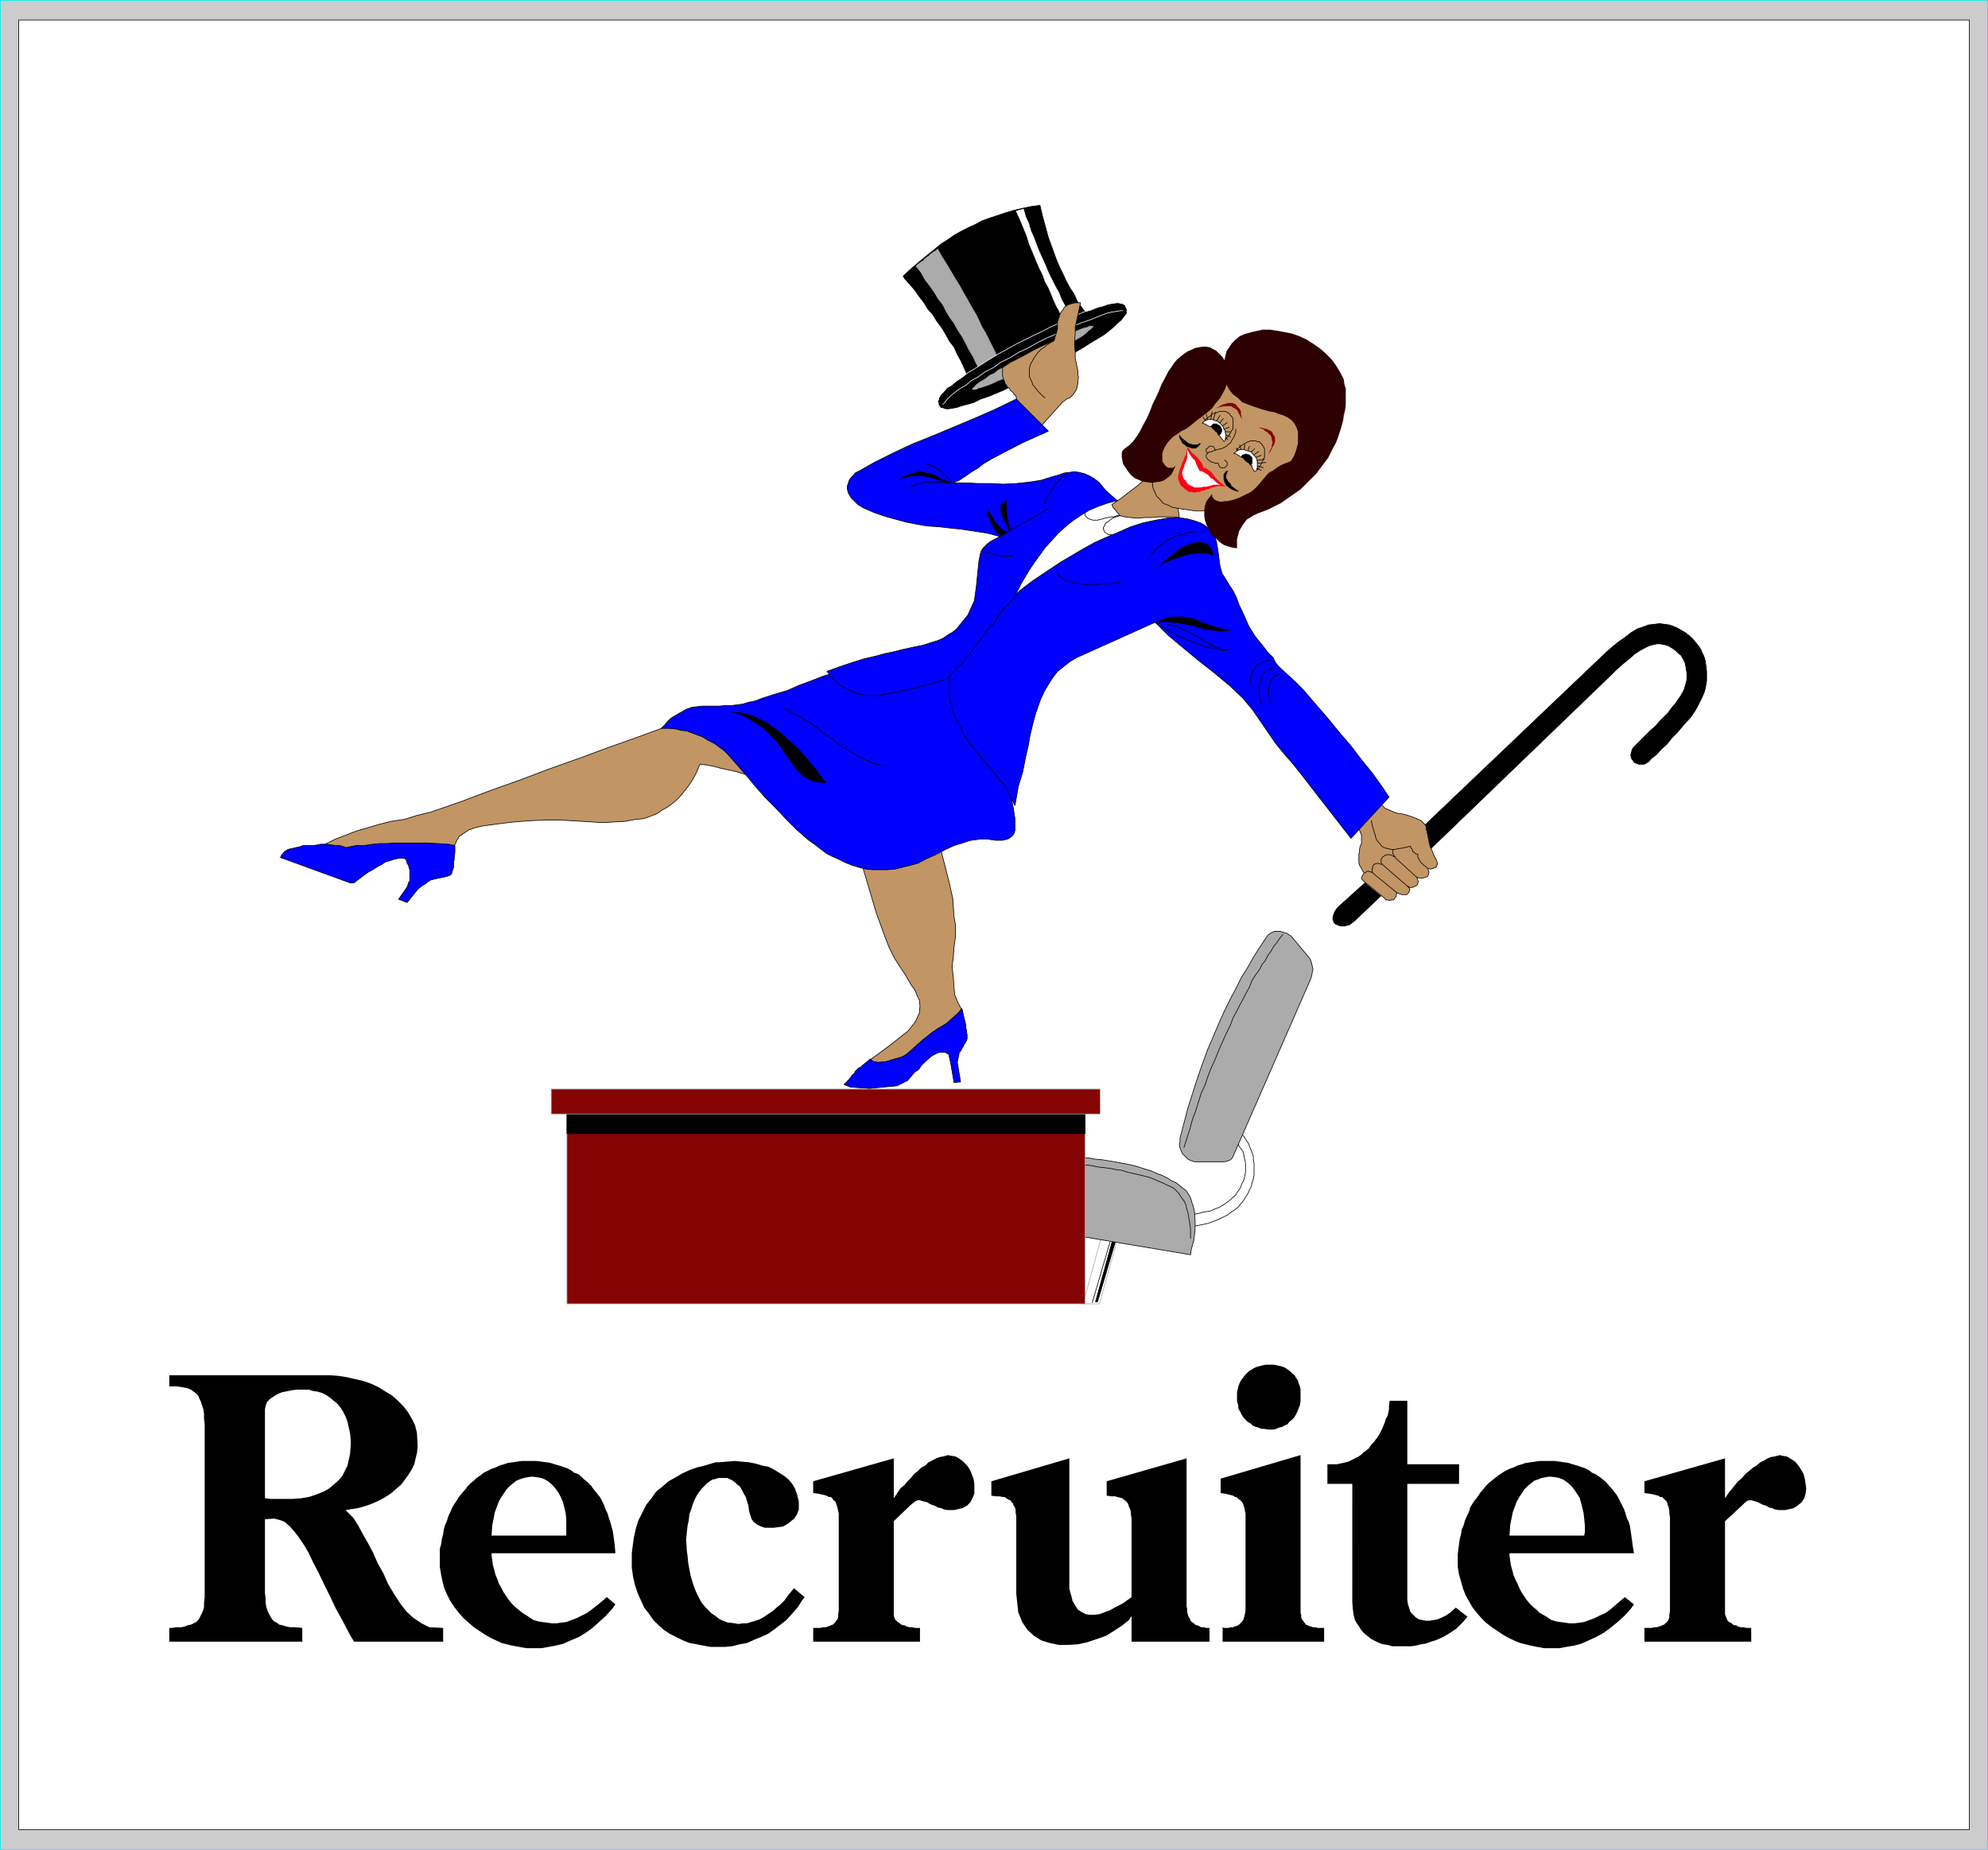 <?xml version="1.0" encoding="UTF-8" standalone="no"?>
<svg
   version="1.0"
   width="129.766mm"
   height="120.798mm"
   id="svg151"
   sodipodi:docname="Recruiter.wmf"
   xmlns:inkscape="http://www.inkscape.org/namespaces/inkscape"
   xmlns:sodipodi="http://sodipodi.sourceforge.net/DTD/sodipodi-0.dtd"
   xmlns="http://www.w3.org/2000/svg"
   xmlns:svg="http://www.w3.org/2000/svg">
  <rect width="100%" height="100%" fill="#333333" stroke="none"/>
  <sodipodi:namedview
     id="namedview151"
     pagecolor="#ffffff"
     bordercolor="#000000"
     borderopacity="0.25"
     inkscape:showpageshadow="2"
     inkscape:pageopacity="0.0"
     inkscape:pagecheckerboard="0"
     inkscape:deskcolor="#d1d1d1"
     inkscape:document-units="mm" />
  <defs
     id="defs1">
    <pattern
       id="WMFhbasepattern"
       patternUnits="userSpaceOnUse"
       width="6"
       height="6"
       x="0"
       y="0" />
  </defs>
  <path
     style="fill:#cccccc;fill-opacity:1;fill-rule:evenodd;stroke:none"
     d="M 0.081,0.081 H 490.375 V 456.48 H 0.081 Z"
     id="path1" />
  <path
     style="fill:none;stroke:#00ffff;stroke-width:0.162px;stroke-linecap:round;stroke-linejoin:round;stroke-miterlimit:4;stroke-dasharray:none;stroke-opacity:1"
     d="M 0.081,0.081 H 490.375 V 456.48 H 0.081 V 0.081 v 0"
     id="path2" />
  <path
     style="fill:#ffffff;fill-opacity:1;fill-rule:evenodd;stroke:none"
     d="M 4.606,4.928 H 485.85 V 451.472 H 4.606 V 4.928 Z"
     id="path3" />
  <path
     style="fill:none;stroke:#000000;stroke-width:0.162px;stroke-linecap:round;stroke-linejoin:round;stroke-miterlimit:4;stroke-dasharray:none;stroke-opacity:1"
     d="M 4.606,4.928 H 485.85 V 451.472 H 4.606 V 4.928 v 0"
     id="path4" />
  <path
     style="fill:#c29564;fill-opacity:1;fill-rule:evenodd;stroke:none"
     d="m 235.047,221.576 0.323,4.685 0.323,1.777 v 1.616 1.616 l -0.323,2.423 -0.162,2.262 -0.323,2.585 0.323,2.746 0.162,2.423 0.162,1.777 0.808,1.939 1.131,2.1 v 2.1 l 0.323,0.969 -0.808,0.646 -18.099,12.763 -4.363,-4.362 4.848,-3.554 4.686,-3.716 1.778,-2.262 0.97,-2.1 0.162,-1.777 -0.162,-1.454 -0.485,-0.969 -0.485,-1.292 -1.131,-1.616 -1.293,-2.262 -1.293,-1.939 -1.454,-2.262 -1.293,-2.585 -1.131,-2.908 -2.101,-5.816 -3.878,-13.086 19.877,-2.262 2.101,8.239 0.808,3.716 v 0 z"
     id="path5" />
  <path
     style="fill:none;stroke:#000000;stroke-width:0.162px;stroke-linecap:round;stroke-linejoin:round;stroke-miterlimit:4;stroke-dasharray:none;stroke-opacity:1"
     d="m 235.047,221.576 0.323,4.685 0.323,1.777 v 1.616 1.616 l -0.323,2.423 -0.162,2.262 -0.323,2.585 0.323,2.746 0.162,2.423 0.162,1.777 0.808,1.939 1.131,2.1 v 2.1 l 0.323,0.969 -0.808,0.646 -18.099,12.763 -4.363,-4.362 4.848,-3.554 4.686,-3.716 1.778,-2.262 0.97,-2.1 0.162,-1.777 -0.162,-1.454 -0.485,-0.969 -0.485,-1.292 -1.131,-1.616 -1.293,-2.262 -1.293,-1.939 -1.454,-2.262 -1.293,-2.585 -1.131,-2.908 -2.101,-5.816 -3.878,-13.086 19.877,-2.262 2.101,8.239 0.808,3.716 v 0"
     id="path6" />
  <path
     style="fill:#ffffff;fill-opacity:1;fill-rule:evenodd;stroke:none"
     d="m 271.892,304.616 3.878,0.808 -4.525,16.317 h -4.04 z"
     id="path7" />
  <path
     style="fill:none;stroke:#ababab;stroke-width:0.162px;stroke-linecap:round;stroke-linejoin:round;stroke-miterlimit:4;stroke-dasharray:none;stroke-opacity:1"
     d="m 271.892,304.616 3.878,0.808 -4.525,16.317 h -4.04 l 4.686,-17.125 v 0"
     id="path8" />
  <path
     style="fill:#ffffff;fill-opacity:1;fill-rule:evenodd;stroke:none"
     d="m 294.031,299.608 0.323,3.07 0.646,-0.162 1.616,-0.323 1.454,-0.323 1.293,-0.485 1.293,-0.485 0.97,-0.485 1.293,-0.646 0.808,-0.646 0.97,-0.646 0.808,-0.646 0.646,-0.808 0.646,-0.808 0.485,-0.808 0.646,-0.969 0.323,-0.808 0.485,-0.969 0.162,-0.808 0.323,-0.969 0.162,-0.969 v -0.969 -0.969 -0.808 l -0.162,-0.969 v -0.808 l -0.323,-0.969 -0.323,-0.808 -0.323,-0.808 -0.323,-0.808 -0.485,-0.646 -0.485,-0.808 -0.646,-0.808 -0.97,2.262 0.323,0.808 0.485,0.646 0.485,0.646 0.162,0.646 0.162,0.808 0.162,0.646 0.162,0.808 v 0.646 0.808 0.808 l -0.162,0.808 -0.162,0.646 -0.162,0.646 -0.485,0.808 -0.162,0.646 -0.485,0.808 -0.485,0.646 -0.323,0.646 -0.646,0.485 -0.646,0.646 -0.646,0.485 -0.646,0.485 -0.808,0.485 -0.808,0.485 -0.97,0.323 -0.97,0.485 -0.97,0.162 -0.97,0.162 -1.131,0.323 -0.97,0.162 z"
     id="path9" />
  <path
     style="fill:none;stroke:#000000;stroke-width:0.162px;stroke-linecap:round;stroke-linejoin:round;stroke-miterlimit:4;stroke-dasharray:none;stroke-opacity:1"
     d="m 294.031,299.608 0.323,3.07 0.646,-0.162 1.616,-0.323 1.454,-0.323 1.293,-0.485 1.293,-0.485 0.97,-0.485 1.293,-0.646 0.808,-0.646 0.97,-0.646 0.808,-0.646 0.646,-0.808 0.646,-0.808 0.485,-0.808 0.646,-0.969 0.323,-0.808 0.485,-0.969 0.162,-0.808 0.323,-0.969 0.162,-0.969 v -0.969 -0.969 -0.808 l -0.162,-0.969 v -0.808 l -0.323,-0.969 -0.323,-0.808 -0.323,-0.808 -0.323,-0.808 -0.485,-0.646 -0.485,-0.808 -0.646,-0.808 -0.97,2.262 0.323,0.808 0.485,0.646 0.485,0.646 0.162,0.646 0.162,0.808 0.162,0.646 0.162,0.808 v 0.646 0.808 0.808 l -0.162,0.808 -0.162,0.646 -0.162,0.646 -0.485,0.808 -0.162,0.646 -0.485,0.808 -0.485,0.646 -0.323,0.646 -0.646,0.485 -0.646,0.646 -0.646,0.485 -0.646,0.485 -0.808,0.485 -0.808,0.485 -0.97,0.323 -0.97,0.485 -0.97,0.162 -0.97,0.162 -1.131,0.323 -0.97,0.162 h -0.646 v 0"
     id="path10" />
  <path
     style="fill:#ababab;fill-opacity:1;fill-rule:evenodd;stroke:none"
     d="m 312.453,231.269 0.323,-0.485 0.646,-0.485 0.323,-0.162 0.646,-0.323 h 0.646 0.808 l 0.97,0.323 0.646,0.162 0.485,0.323 0.485,0.323 0.323,0.323 4.04,4.847 0.485,0.646 0.323,0.969 0.162,0.808 0.162,0.646 -0.162,0.646 -0.162,0.969 -0.323,0.969 -19.23,43.944 -0.485,0.485 -0.323,0.162 -0.485,0.162 -0.646,0.162 h -0.485 -6.141 -0.808 l -0.97,-0.323 -0.646,-0.323 -0.646,-0.646 -0.646,-0.646 -0.323,-0.646 -0.323,-0.808 -0.162,-0.808 0.162,-0.808 v -0.808 l 0.97,-3.716 0.97,-3.716 1.131,-3.554 1.131,-3.554 1.293,-3.716 1.293,-3.554 1.454,-3.393 1.454,-3.393 1.293,-2.908 1.454,-2.908 1.454,-2.746 1.293,-2.585 1.616,-2.585 1.454,-2.585 1.454,-2.262 z"
     id="path11" />
  <path
     style="fill:none;stroke:#000000;stroke-width:0.162px;stroke-linecap:round;stroke-linejoin:round;stroke-miterlimit:4;stroke-dasharray:none;stroke-opacity:1"
     d="m 312.453,231.269 0.323,-0.485 0.646,-0.485 0.323,-0.162 0.646,-0.323 h 0.646 0.808 l 0.97,0.323 0.646,0.162 0.485,0.323 0.485,0.323 0.323,0.323 4.04,4.847 0.485,0.646 0.323,0.969 0.162,0.808 0.162,0.646 -0.162,0.646 -0.162,0.969 -0.323,0.969 -19.23,43.944 -0.485,0.485 -0.323,0.162 -0.485,0.162 -0.646,0.162 h -0.485 -6.141 -0.808 l -0.97,-0.323 -0.646,-0.323 -0.646,-0.646 -0.646,-0.646 -0.323,-0.646 -0.323,-0.808 -0.162,-0.808 0.162,-0.808 v -0.808 l 0.97,-3.716 0.97,-3.716 1.131,-3.554 1.131,-3.554 1.293,-3.716 1.293,-3.554 1.454,-3.393 1.454,-3.393 1.293,-2.908 1.454,-2.908 1.454,-2.746 1.293,-2.585 1.616,-2.585 1.454,-2.585 1.454,-2.262 1.616,-2.423 v 0"
     id="path12" />
  <path
     style="fill:#ababab;fill-opacity:1;fill-rule:evenodd;stroke:none"
     d="m 266.721,285.714 v 19.387 l 26.987,4.524 0.162,-1.131 0.323,-1.292 0.323,-1.131 0.162,-1.292 0.162,-1.292 v -1.131 -1.292 l -0.162,-2.1 -0.323,-1.454 -0.323,-0.808 -0.162,-0.646 -0.323,-0.808 -0.485,-0.808 -0.485,-0.646 -0.808,-0.646 -0.808,-0.646 -0.808,-0.646 -1.131,-0.485 -0.97,-0.646 -1.293,-0.646 -1.293,-0.485 -1.454,-0.646 -1.616,-0.485 -1.454,-0.485 -1.778,-0.485 -1.616,-0.323 -1.778,-0.323 -1.778,-0.323 -1.939,-0.323 -1.778,-0.162 -1.778,-0.323 z"
     id="path13" />
  <path
     style="fill:none;stroke:#000000;stroke-width:0.162px;stroke-linecap:round;stroke-linejoin:round;stroke-miterlimit:4;stroke-dasharray:none;stroke-opacity:1"
     d="m 266.721,285.714 v 19.387 l 26.987,4.524 0.162,-1.131 0.323,-1.292 0.323,-1.131 0.162,-1.292 0.162,-1.292 v -1.131 -1.292 l -0.162,-2.1 -0.323,-1.454 -0.323,-0.808 -0.162,-0.646 -0.323,-0.808 -0.485,-0.808 -0.485,-0.646 -0.808,-0.646 -0.808,-0.646 -0.808,-0.646 -1.131,-0.485 -0.97,-0.646 -1.293,-0.646 -1.293,-0.485 -1.454,-0.646 -1.616,-0.485 -1.454,-0.485 -1.778,-0.485 -1.616,-0.323 -1.778,-0.323 -1.778,-0.323 -1.939,-0.323 -1.778,-0.162 -1.778,-0.323 h -1.778 v 0"
     id="path14" />
  <path
     style="fill:none;stroke:#000000;stroke-width:0.162px;stroke-linecap:round;stroke-linejoin:round;stroke-miterlimit:4;stroke-dasharray:none;stroke-opacity:1"
     d="m 273.831,306.555 -4.363,14.863"
     id="path15" />
  <path
     style="fill:#000000;fill-opacity:1;fill-rule:evenodd;stroke:none"
     d="m 274.316,306.555 h 0.808 l -4.363,14.702 h -0.485 l 4.04,-14.702 z"
     id="path16" />
  <path
     style="fill:none;stroke:#000000;stroke-width:0.162px;stroke-linecap:round;stroke-linejoin:round;stroke-miterlimit:4;stroke-dasharray:none;stroke-opacity:1"
     d="m 274.316,306.555 h 0.808 l -4.363,14.702 h -0.485 l 4.04,-14.702 v 0"
     id="path17" />
  <path
     style="fill:none;stroke:#000000;stroke-width:0.162px;stroke-linecap:round;stroke-linejoin:round;stroke-miterlimit:4;stroke-dasharray:none;stroke-opacity:1"
     d="m 266.559,287.491 h 1.454 l 1.454,0.162 1.454,0.323 1.454,0.162 1.454,0.162 1.454,0.323 1.454,0.162 1.454,0.485 1.454,0.323 1.454,0.323 1.293,0.323 1.293,0.323 1.131,0.485 1.131,0.485 1.131,0.485 0.97,0.485 0.808,0.323 0.808,0.485 0.646,0.646 0.485,0.485 0.485,0.808 0.485,0.646 0.485,0.646 0.323,0.808 0.162,0.808 0.323,0.969 0.162,0.969 0.162,0.969 0.162,0.969 0.162,1.131 v 1.131 1.292"
     id="path18" />
  <path
     style="fill:none;stroke:#000000;stroke-width:0.162px;stroke-linecap:round;stroke-linejoin:round;stroke-miterlimit:4;stroke-dasharray:none;stroke-opacity:1"
     d="m 316.493,230.623 -0.808,0.969 -0.646,0.969 -0.808,0.969 -0.646,1.131 -0.808,1.131 -0.646,1.292 -0.808,0.969 -0.646,1.292 -0.97,1.292 -0.808,1.292 -0.646,1.616 -0.808,1.454 -0.646,1.292 -0.97,1.777 -0.808,1.616 -0.808,1.454 -0.646,1.777 -0.808,1.616 -0.808,1.777 -0.808,1.777 -0.808,1.939 -0.808,1.939 -0.808,1.777 -0.808,2.1 -0.646,1.939 -0.97,2.1 -0.646,2.1 -0.646,2.1 -0.808,2.1 -0.646,2.423 -1.454,4.524"
     id="path19" />
  <path
     style="fill:#850303;fill-opacity:1;fill-rule:evenodd;stroke:none"
     d="M 139.865,273.436 H 267.69 v 48.306 H 139.865 v -48.306 z"
     id="path20" />
  <path
     style="fill:none;stroke:#ababab;stroke-width:0.162px;stroke-linecap:round;stroke-linejoin:round;stroke-miterlimit:4;stroke-dasharray:none;stroke-opacity:1"
     d="M 139.865,273.436 H 267.69 v 48.306 H 139.865 v -48.306 0"
     id="path21" />
  <path
     style="fill:#000000;fill-opacity:1;fill-rule:evenodd;stroke:none"
     d="M 139.865,273.436 H 267.69 v 6.301 H 139.865 v -6.301 z"
     id="path22" />
  <path
     style="fill:none;stroke:#000000;stroke-width:0.162px;stroke-linecap:round;stroke-linejoin:round;stroke-miterlimit:4;stroke-dasharray:none;stroke-opacity:1"
     d="M 139.865,273.436 H 267.69 v 6.301 H 139.865 v -6.301 0"
     id="path23" />
  <path
     style="fill:#850303;fill-opacity:1;fill-rule:evenodd;stroke:none"
     d="m 135.986,268.75 h 135.421 v 6.139 H 135.986 v -6.139 z"
     id="path24" />
  <path
     style="fill:none;stroke:#ababab;stroke-width:0.162px;stroke-linecap:round;stroke-linejoin:round;stroke-miterlimit:4;stroke-dasharray:none;stroke-opacity:1"
     d="m 135.986,268.75 h 135.421 v 6.139 H 135.986 v -6.139 0"
     id="path25" />
  <path
     style="fill:#0000ff;fill-opacity:1;fill-rule:evenodd;stroke:none"
     d="m 209.837,268.266 4.686,0.323 6.787,-0.646 2.586,-1.292 0.808,-0.969 0.97,-1.131 0.97,-0.646 0.646,-0.969 0.808,-0.808 1.616,-1.454 1.131,-0.646 0.808,-0.323 h 0.97 0.646 l 0.808,0.485 0.485,2.262 0.808,4.685 1.616,-0.162 -0.808,-4.847 0.485,-2.423 0.323,-0.323 0.323,-0.646 0.323,-0.485 0.162,-0.485 0.485,-0.646 0.323,-0.808 v -0.485 -0.485 l -0.162,-0.646 v -0.485 l -0.162,-0.646 v -0.646 l -0.323,-1.292 -0.646,-2.746 -0.97,1.131 -1.454,1.292 -1.454,1.292 -1.939,1.131 -1.454,0.969 -1.616,1.292 -0.646,0.485 -1.454,1.292 -1.616,1.454 -1.131,0.969 -1.131,0.646 -1.778,0.485 -2.101,0.646 -1.939,0.162 -1.131,-0.162 -0.808,-0.646 -1.131,0.969 -0.646,0.485 -0.485,0.485 -0.646,0.323 -0.808,0.808 -0.162,0.485 -0.485,0.323 -0.808,1.131 -0.646,0.646 -0.646,0.646 1.616,0.646 z"
     id="path26" />
  <path
     style="fill:none;stroke:#000000;stroke-width:0.162px;stroke-linecap:round;stroke-linejoin:round;stroke-miterlimit:4;stroke-dasharray:none;stroke-opacity:1"
     d="m 209.837,268.266 4.686,0.323 6.787,-0.646 2.586,-1.292 0.808,-0.969 0.97,-1.131 0.97,-0.646 0.646,-0.969 0.808,-0.808 1.616,-1.454 1.131,-0.646 0.808,-0.323 h 0.97 0.646 l 0.808,0.485 0.485,2.262 0.808,4.685 1.616,-0.162 -0.808,-4.847 0.485,-2.423 0.323,-0.323 0.323,-0.646 0.323,-0.485 0.162,-0.485 0.485,-0.646 0.323,-0.808 v -0.485 -0.485 l -0.162,-0.646 v -0.485 l -0.162,-0.646 v -0.646 l -0.323,-1.292 -0.646,-2.746 -0.97,1.131 -1.454,1.292 -1.454,1.292 -1.939,1.131 -1.454,0.969 -1.616,1.292 -0.646,0.485 -1.454,1.292 -1.616,1.454 -1.131,0.969 -1.131,0.646 -1.778,0.485 -2.101,0.646 -1.939,0.162 -1.131,-0.162 -0.808,-0.646 -1.131,0.969 -0.646,0.485 -0.485,0.485 -0.646,0.323 -0.808,0.808 -0.162,0.485 -0.485,0.323 -0.808,1.131 -0.646,0.646 -0.646,0.646 1.616,0.646 v 0"
     id="path27" />
  <path
     style="fill:#000000;fill-opacity:1;fill-rule:evenodd;stroke:none"
     d="m 336.532,217.537 4.363,3.554 -6.626,6.301 -0.646,0.485 -0.646,0.485 -0.646,0.162 -0.646,0.162 h -0.808 l -0.646,-0.162 -0.323,-0.162 -0.485,-0.162 -0.485,-0.485 -0.162,-0.485 -0.162,-0.646 0.162,-0.646 0.162,-0.485 0.162,-0.485 0.323,-0.485 0.323,-0.485 0.485,-0.485 6.464,-5.816 v 0 z"
     id="path28" />
  <path
     style="fill:none;stroke:#ffffff;stroke-width:0.162px;stroke-linecap:round;stroke-linejoin:round;stroke-miterlimit:4;stroke-dasharray:none;stroke-opacity:1"
     d="m 336.532,217.537 4.363,3.554 -6.626,6.301 -0.646,0.485 -0.646,0.485 -0.646,0.162 -0.646,0.162 h -0.808 l -0.646,-0.162 -0.323,-0.162 -0.485,-0.162 -0.485,-0.485 -0.162,-0.485 -0.162,-0.646 0.162,-0.646 0.162,-0.485 0.162,-0.485 0.323,-0.485 0.323,-0.485 0.485,-0.485 6.464,-5.816 v 0"
     id="path29" />
  <path
     style="fill:#c29564;fill-opacity:1;fill-rule:evenodd;stroke:none"
     d="m 178.325,184.094 -4.686,-2.908 -8.242,-2.262 -7.918,2.908 -7.272,2.585 -7.434,2.746 -7.272,2.585 -7.272,2.746 -7.272,2.585 -7.272,2.746 -7.434,2.585 -3.394,0.808 -3.07,0.969 -3.232,0.485 -3.232,0.808 -3.232,0.969 -2.262,0.646 -2.424,0.969 -2.586,0.969 -4.525,2.262 h 33.451 l 0.162,-0.162 0.162,-0.485 0.323,-0.485 0.162,-0.485 0.162,-0.323 0.323,-0.485 0.162,-0.323 0.323,-0.323 0.323,-0.162 0.323,-0.323 0.323,-0.162 0.485,-0.323 0.323,-0.162 0.323,-0.323 0.646,-0.162 0.808,-0.323 2.101,-0.485 2.424,-0.323 2.424,-0.323 2.747,-0.323 4.202,-0.323 3.878,-0.162 h 3.07 l 2.909,0.162 2.747,0.162 2.586,0.162 2.586,0.162 2.747,-0.162 2.747,-0.162 2.586,-0.485 1.939,-0.162 1.778,-0.646 1.616,-0.646 1.131,-0.808 1.454,-0.808 1.293,-0.969 1.293,-1.131 1.131,-1.292 1.131,-1.454 1.131,-1.616 0.97,-1.777 0.97,-2.262 1.778,0.162 1.616,0.323 1.778,0.485 3.717,0.808 3.232,0.969 -6.464,-7.109 v 0 z"
     id="path30" />
  <path
     style="fill:none;stroke:#000000;stroke-width:0.162px;stroke-linecap:round;stroke-linejoin:round;stroke-miterlimit:4;stroke-dasharray:none;stroke-opacity:1"
     d="m 178.325,184.094 -4.686,-2.908 -8.242,-2.262 -7.918,2.908 -7.272,2.585 -7.434,2.746 -7.272,2.585 -7.272,2.746 -7.272,2.585 -7.272,2.746 -7.434,2.585 -3.394,0.808 -3.07,0.969 -3.232,0.485 -3.232,0.808 -3.232,0.969 -2.262,0.646 -2.424,0.969 -2.586,0.969 -4.525,2.262 h 33.451 l 0.162,-0.162 0.162,-0.485 0.323,-0.485 0.162,-0.485 0.162,-0.323 0.323,-0.485 0.162,-0.323 0.323,-0.323 0.323,-0.162 0.323,-0.323 0.323,-0.162 0.485,-0.323 0.323,-0.162 0.323,-0.323 0.646,-0.162 0.808,-0.323 2.101,-0.485 2.424,-0.323 2.424,-0.323 2.747,-0.323 4.202,-0.323 3.878,-0.162 h 3.07 l 2.909,0.162 2.747,0.162 2.586,0.162 2.586,0.162 2.747,-0.162 2.747,-0.162 2.586,-0.485 1.939,-0.162 1.778,-0.646 1.616,-0.646 1.131,-0.808 1.454,-0.808 1.293,-0.969 1.293,-1.131 1.131,-1.292 1.131,-1.454 1.131,-1.616 0.97,-1.777 0.97,-2.262 1.778,0.162 1.616,0.323 1.778,0.485 3.717,0.808 3.232,0.969 -6.464,-7.109 v 0"
     id="path31" />
  <path
     style="fill:#0000ff;fill-opacity:1;fill-rule:evenodd;stroke:none"
     d="m 69.084,211.559 17.291,6.301 h 0.485 0.485 l 0.808,-0.646 1.293,-0.969 1.293,-0.969 1.454,-0.808 0.97,-0.646 0.97,-0.485 0.97,-0.646 1.131,-0.323 0.97,-0.323 0.808,-0.162 0.97,-0.162 0.97,0.162 0.323,0.485 0.162,0.646 0.323,0.485 0.162,0.646 0.162,0.485 v 0.646 0.646 0.323 0.646 0.485 l -0.323,0.485 -0.162,0.646 -0.323,0.646 -0.808,1.131 -1.131,1.616 2.101,0.808 1.939,-2.423 0.646,-0.808 0.97,-0.808 0.808,-0.485 0.646,-0.485 0.646,-0.485 0.646,-0.162 0.485,-0.162 0.808,-0.162 0.808,-0.162 0.808,-0.162 0.646,-0.162 0.808,-0.323 0.323,-0.323 0.162,-0.646 0.162,-0.485 0.162,-0.485 v -0.646 -0.485 l 0.162,-0.808 v -0.485 l 0.162,-1.292 v -1.616 l -1.454,-0.323 -2.747,-0.162 -2.909,-0.162 h -2.747 -1.939 -1.616 -1.616 l -1.778,0.162 h -1.778 l -1.778,0.162 -2.101,0.323 h -1.939 l -2.424,0.485 -0.97,-0.323 -0.646,-0.162 h -0.97 l -0.97,-0.162 -1.131,-0.162 H 79.911 79.103 l -0.808,0.162 -0.97,0.162 h -0.808 -0.646 -1.131 l -0.808,0.323 -0.808,0.162 -0.646,0.162 -0.808,0.162 -0.646,0.162 -0.485,0.323 -0.485,0.323 -0.323,0.485 -0.323,0.323 -0.162,0.485 v 0 z"
     id="path32" />
  <path
     style="fill:none;stroke:#000000;stroke-width:0.162px;stroke-linecap:round;stroke-linejoin:round;stroke-miterlimit:4;stroke-dasharray:none;stroke-opacity:1"
     d="m 69.084,211.559 17.291,6.301 h 0.485 0.485 l 0.808,-0.646 1.293,-0.969 1.293,-0.969 1.454,-0.808 0.97,-0.646 0.97,-0.485 0.97,-0.646 1.131,-0.323 0.97,-0.323 0.808,-0.162 0.97,-0.162 0.97,0.162 0.323,0.485 0.162,0.646 0.323,0.485 0.162,0.646 0.162,0.485 v 0.646 0.646 0.323 0.646 0.485 l -0.323,0.485 -0.162,0.646 -0.323,0.646 -0.808,1.131 -1.131,1.616 2.101,0.808 1.939,-2.423 0.646,-0.808 0.97,-0.808 0.808,-0.485 0.646,-0.485 0.646,-0.485 0.646,-0.162 0.485,-0.162 0.808,-0.162 0.808,-0.162 0.808,-0.162 0.646,-0.162 0.808,-0.323 0.323,-0.323 0.162,-0.646 0.162,-0.485 0.162,-0.485 v -0.646 -0.485 l 0.162,-0.808 v -0.485 l 0.162,-1.292 v -1.616 l -1.454,-0.323 -2.747,-0.162 -2.909,-0.162 h -2.747 -1.939 -1.616 -1.616 l -1.778,0.162 h -1.778 l -1.778,0.162 -2.101,0.323 h -1.939 l -2.424,0.485 -0.97,-0.323 -0.646,-0.162 h -0.97 l -0.97,-0.162 -1.131,-0.162 H 79.911 79.103 l -0.808,0.162 -0.97,0.162 h -0.808 -0.646 -1.131 l -0.808,0.323 -0.808,0.162 -0.646,0.162 -0.808,0.162 -0.646,0.162 -0.485,0.323 -0.485,0.323 -0.323,0.485 -0.323,0.323 -0.162,0.485 v 0"
     id="path33" />
  <path
     style="fill:#0000ff;fill-opacity:1;fill-rule:evenodd;stroke:none"
     d="m 217.109,170.685 10.342,-2.908 9.534,-4.2 0.485,6.301 2.586,11.471 8.726,11.309 1.293,7.27 0.323,2.1 v 1.939 0.969 l -0.323,0.969 -0.646,0.646 -0.808,0.485 -1.293,0.323 h -1.778 l -2.101,-0.323 h -1.454 l -1.131,0.162 -1.293,0.162 -1.131,0.323 -1.454,0.485 -1.616,0.485 -2.101,0.969 -2.424,1.292 -2.586,1.131 -1.778,0.969 -1.778,0.485 -1.939,0.485 -1.939,0.485 -1.939,0.162 h -1.778 -1.778 l -1.778,-0.162 -1.778,-0.485 -1.616,-0.485 -1.616,-0.646 -1.616,-0.808 -1.454,-0.646 -1.616,-0.808 -1.454,-1.131 -1.454,-1.131 -1.616,-1.131 -2.747,-2.423 -2.586,-2.585 -2.586,-2.746 -2.586,-2.585 -2.424,-2.746 -2.262,-2.746 -2.262,-2.585 -1.293,-1.454 -0.97,-1.131 -0.97,-0.969 -1.131,-0.808 -1.293,-0.969 -1.616,-0.808 -1.293,-0.808 -1.293,-0.485 -1.293,-0.485 -1.293,-0.485 -1.454,-0.162 -1.293,-0.323 -1.454,-0.162 h -2.101 l 0.97,-0.969 0.808,-0.969 0.97,-0.808 1.131,-0.646 1.131,-0.646 1.131,-0.646 1.293,-0.485 1.293,-0.162 1.293,-0.162 h 1.454 1.616 1.293 l 1.616,-0.162 h 1.454 l 1.293,-0.162 1.293,-0.162 1.616,-0.485 1.616,-0.323 1.616,-0.646 3.07,-0.969 3.232,-0.969 2.909,-1.292 3.07,-1.131 2.909,-1.131 3.232,-0.969 5.171,4.524 z"
     id="path34" />
  <path
     style="fill:none;stroke:#000000;stroke-width:0.162px;stroke-linecap:round;stroke-linejoin:round;stroke-miterlimit:4;stroke-dasharray:none;stroke-opacity:1"
     d="m 217.109,170.685 10.342,-2.908 9.534,-4.2 0.485,6.301 2.586,11.471 8.726,11.309 1.293,7.27 0.323,2.1 v 1.939 0.969 l -0.323,0.969 -0.646,0.646 -0.808,0.485 -1.293,0.323 h -1.778 l -2.101,-0.323 h -1.454 l -1.131,0.162 -1.293,0.162 -1.131,0.323 -1.454,0.485 -1.616,0.485 -2.101,0.969 -2.424,1.292 -2.586,1.131 -1.778,0.969 -1.778,0.485 -1.939,0.485 -1.939,0.485 -1.939,0.162 h -1.778 -1.778 l -1.778,-0.162 -1.778,-0.485 -1.616,-0.485 -1.616,-0.646 -1.616,-0.808 -1.454,-0.646 -1.616,-0.808 -1.454,-1.131 -1.454,-1.131 -1.616,-1.131 -2.747,-2.423 -2.586,-2.585 -2.586,-2.746 -2.586,-2.585 -2.424,-2.746 -2.262,-2.746 -2.262,-2.585 -1.293,-1.454 -0.97,-1.131 -0.97,-0.969 -1.131,-0.808 -1.293,-0.969 -1.616,-0.808 -1.293,-0.808 -1.293,-0.485 -1.293,-0.485 -1.293,-0.485 -1.454,-0.162 -1.293,-0.323 -1.454,-0.162 h -2.101 l 0.97,-0.969 0.808,-0.969 0.97,-0.808 1.131,-0.646 1.131,-0.646 1.131,-0.646 1.293,-0.485 1.293,-0.162 1.293,-0.162 h 1.454 1.616 1.293 l 1.616,-0.162 h 1.454 l 1.293,-0.162 1.293,-0.162 1.616,-0.485 1.616,-0.323 1.616,-0.646 3.07,-0.969 3.232,-0.969 2.909,-1.292 3.07,-1.131 2.909,-1.131 3.232,-0.969 5.171,4.524 5.494,0.323 v 0"
     id="path35" />
  <path
     style="fill:#000000;fill-opacity:1;fill-rule:evenodd;stroke:none"
     d="m 182.689,176.34 1.454,0.646 1.778,1.131 1.939,1.131 1.616,1.454 1.293,1.454 1.293,1.292 0.97,1.454 0.97,1.454 0.97,1.292 0.808,1.131 0.97,1.292 0.97,0.969 1.293,0.969 1.293,0.646 1.454,0.323 1.939,0.162 -2.424,-3.231 -2.424,-2.908 -2.262,-2.585 -2.101,-1.777 -1.939,-1.777 -1.939,-1.454 -1.616,-1.131 -1.616,-0.808 -1.454,-0.646 -1.293,-0.485 -0.97,-0.162 -1.131,-0.323 h -1.131 l -0.97,-0.162 1.293,0.323 z"
     id="path36" />
  <path
     style="fill:none;stroke:#000000;stroke-width:0.162px;stroke-linecap:round;stroke-linejoin:round;stroke-miterlimit:4;stroke-dasharray:none;stroke-opacity:1"
     d="m 182.689,176.34 1.454,0.646 1.778,1.131 1.939,1.131 1.616,1.454 1.293,1.454 1.293,1.292 0.97,1.454 0.97,1.454 0.97,1.292 0.808,1.131 0.97,1.292 0.97,0.969 1.293,0.969 1.293,0.646 1.454,0.323 1.939,0.162 -2.424,-3.231 -2.424,-2.908 -2.262,-2.585 -2.101,-1.777 -1.939,-1.777 -1.939,-1.454 -1.616,-1.131 -1.616,-0.808 -1.454,-0.646 -1.293,-0.485 -0.97,-0.162 -1.131,-0.323 h -1.131 l -0.97,-0.162 1.293,0.323 0.97,0.323 v 0"
     id="path37" />
  <path
     style="fill:none;stroke:#000000;stroke-width:0.162px;stroke-linecap:round;stroke-linejoin:round;stroke-miterlimit:4;stroke-dasharray:none;stroke-opacity:1"
     d="m 193.354,174.886 0.97,0.323 0.808,0.485 0.808,0.485 0.97,0.323 0.646,0.485 0.808,0.485 0.646,0.485 0.808,0.323 0.646,0.646 0.646,0.323 0.646,0.485 0.808,0.646 0.646,0.485 0.646,0.485 0.646,0.485 0.808,0.485 0.646,0.646 0.646,0.485 0.808,0.485 0.485,0.485 0.808,0.323 0.808,0.485 0.646,0.485 0.808,0.323 0.646,0.485 0.808,0.485 0.808,0.323 0.97,0.485 0.808,0.323 0.97,0.323 1.778,0.485"
     id="path38" />
  <path
     style="fill:#000000;fill-opacity:1;fill-rule:evenodd;stroke:none"
     d="m 238.925,93.622 14.867,-7.755 14.867,-7.755 -0.485,-0.808 -1.131,-1.454 -1.131,-1.616 -0.808,-1.777 -0.97,-1.454 -0.97,-1.777 -0.808,-1.777 -0.808,-1.616 -0.808,-1.939 -0.646,-1.777 -0.646,-1.777 -0.646,-1.777 -0.485,-1.777 -0.485,-1.777 -0.485,-1.777 -0.646,-2.746 -2.424,0.323 -2.262,0.485 -2.101,0.485 -2.101,0.646 -1.939,0.646 -1.939,0.646 -1.778,0.646 -1.454,0.808 -1.778,0.808 -1.616,0.808 -1.778,0.969 -1.616,1.131 -1.778,1.131 -1.778,1.454 -1.778,1.454 -1.778,1.454 -2.101,1.777 -2.101,1.939 0.485,0.808 1.293,1.454 1.131,1.292 1.131,1.616 1.131,1.454 0.97,1.616 1.293,1.454 0.97,1.616 1.131,1.454 0.97,1.616 0.97,1.777 1.131,1.454 0.808,1.777 0.97,1.777 0.808,1.777 z"
     id="path39" />
  <path
     style="fill:none;stroke:#ffffff;stroke-width:0.162px;stroke-linecap:round;stroke-linejoin:round;stroke-miterlimit:4;stroke-dasharray:none;stroke-opacity:1"
     d="m 238.925,93.622 14.867,-7.755 14.867,-7.755 -0.485,-0.808 -1.131,-1.454 -1.131,-1.616 -0.808,-1.777 -0.97,-1.454 -0.97,-1.777 -0.808,-1.777 -0.808,-1.616 -0.808,-1.939 -0.646,-1.777 -0.646,-1.777 -0.646,-1.777 -0.485,-1.777 -0.485,-1.777 -0.485,-1.777 -0.646,-2.746 -2.424,0.323 -2.262,0.485 -2.101,0.485 -2.101,0.646 -1.939,0.646 -1.939,0.646 -1.778,0.646 -1.454,0.808 -1.778,0.808 -1.616,0.808 -1.778,0.969 -1.616,1.131 -1.778,1.131 -1.778,1.454 -1.778,1.454 -1.778,1.454 -2.101,1.777 -2.101,1.939 0.485,0.808 1.293,1.454 1.131,1.292 1.131,1.616 1.131,1.454 0.97,1.616 1.293,1.454 0.97,1.616 1.131,1.454 0.97,1.616 0.97,1.777 1.131,1.454 0.808,1.777 0.97,1.777 0.808,1.777 1.131,2.585 v 0"
     id="path40" />
  <path
     style="fill:#ababab;fill-opacity:1;fill-rule:evenodd;stroke:none"
     d="m 225.997,65.673 1.293,1.616 0.97,1.777 1.131,1.454 1.131,1.616 0.97,1.616 1.131,1.454 0.808,1.616 0.97,1.616 0.97,1.292 0.97,1.777 0.97,1.454 0.97,1.777 0.808,1.616 0.97,1.616 0.808,1.777 0.97,1.616 4.363,-2.746 -0.646,-1.616 -0.808,-1.616 -0.808,-1.616 -0.808,-1.616 -0.97,-1.616 -0.646,-1.454 -0.808,-1.616 -0.97,-1.616 -0.97,-1.777 -1.131,-1.939 -0.97,-1.777 -1.131,-1.777 -1.131,-1.939 -0.97,-1.616 -1.131,-1.777 -0.97,-1.777 -0.162,0.162 -0.323,0.323 -0.485,0.162 -0.323,0.323 -0.323,0.162 -0.323,0.323 -0.323,0.323 -0.323,0.162 -0.323,0.323 -0.323,0.162 -0.323,0.485 -0.323,0.162 -0.485,0.323 -0.162,0.162 -0.323,0.162 -0.485,0.485 z"
     id="path41" />
  <path
     style="fill:none;stroke:#ababab;stroke-width:0.162px;stroke-linecap:round;stroke-linejoin:round;stroke-miterlimit:4;stroke-dasharray:none;stroke-opacity:1"
     d="m 225.997,65.673 1.293,1.616 0.97,1.777 1.131,1.454 1.131,1.616 0.97,1.616 1.131,1.454 0.808,1.616 0.97,1.616 0.97,1.292 0.97,1.777 0.97,1.454 0.97,1.777 0.808,1.616 0.97,1.616 0.808,1.777 0.97,1.616 4.363,-2.746 -0.646,-1.616 -0.808,-1.616 -0.808,-1.616 -0.808,-1.616 -0.97,-1.616 -0.646,-1.454 -0.808,-1.616 -0.97,-1.616 -0.97,-1.777 -1.131,-1.939 -0.97,-1.777 -1.131,-1.777 -1.131,-1.939 -0.97,-1.616 -1.131,-1.777 -0.97,-1.777 -0.162,0.162 -0.323,0.323 -0.485,0.162 -0.323,0.323 -0.323,0.162 -0.323,0.323 -0.323,0.323 -0.323,0.162 -0.323,0.323 -0.323,0.162 -0.323,0.485 -0.323,0.162 -0.485,0.323 -0.162,0.162 -0.323,0.162 -0.485,0.485 v 0"
     id="path42" />
  <path
     style="fill:#ffffff;fill-opacity:1;fill-rule:evenodd;stroke:none"
     d="m 250.722,52.102 1.778,-0.485 0.485,1.777 0.808,1.777 0.485,1.777 0.808,1.777 0.646,1.777 0.646,1.616 0.808,1.777 0.808,1.777 0.646,1.616 0.808,1.616 0.808,1.616 0.97,1.777 0.646,1.616 0.97,1.777 0.808,1.616 0.97,1.777 -1.778,0.808 -0.808,-1.454 -0.646,-1.616 -0.808,-1.454 -0.646,-1.454 -0.646,-1.616 -0.646,-1.454 -0.808,-1.454 -0.485,-1.454 -0.97,-1.939 -0.808,-1.939 -0.808,-1.939 -0.808,-1.939 -0.646,-2.1 -0.808,-1.939 -0.808,-1.939 z"
     id="path43" />
  <path
     style="fill:none;stroke:#ffffff;stroke-width:0.162px;stroke-linecap:round;stroke-linejoin:round;stroke-miterlimit:4;stroke-dasharray:none;stroke-opacity:1"
     d="m 250.722,52.102 1.778,-0.485 0.485,1.777 0.808,1.777 0.485,1.777 0.808,1.777 0.646,1.777 0.646,1.616 0.808,1.777 0.808,1.777 0.646,1.616 0.808,1.616 0.808,1.616 0.97,1.777 0.646,1.616 0.97,1.777 0.808,1.616 0.97,1.777 -1.778,0.808 -0.808,-1.454 -0.646,-1.616 -0.808,-1.454 -0.646,-1.454 -0.646,-1.616 -0.646,-1.454 -0.808,-1.454 -0.485,-1.454 -0.97,-1.939 -0.808,-1.939 -0.808,-1.939 -0.808,-1.939 -0.646,-2.1 -0.808,-1.939 -0.808,-1.939 -0.97,-2.1 v 0"
     id="path44" />
  <path
     style="fill:#000000;fill-opacity:1;fill-rule:evenodd;stroke:none"
     d="m 278.032,76.982 v 0.485 l -0.323,0.323 -0.485,0.646 -0.485,0.646 -0.97,0.808 -0.808,0.808 -1.131,0.969 -1.454,1.131 -1.616,0.969 -1.616,0.969 -1.778,1.131 -1.939,1.131 -2.101,1.292 -2.101,1.131 -2.262,1.292 -2.262,1.292 -2.262,1.131 -2.262,1.131 -2.262,0.969 -2.101,1.131 -1.939,0.808 -1.939,0.808 -1.939,0.646 -1.616,0.808 -1.616,0.485 -1.293,0.323 -1.454,0.485 -0.97,0.162 -0.97,0.162 h -0.646 l -0.646,-0.162 -0.162,-0.162 h -0.162 -0.323 v 0 l -0.162,-0.162 -0.162,-0.162 v -0.162 h -0.162 v -0.162 l -0.162,-0.162 v -0.162 -0.162 -0.162 l -0.162,-0.162 v -0.162 -0.162 l 0.162,-0.162 0.162,-0.646 0.162,-0.323 0.323,-0.485 0.646,-0.646 0.808,-0.969 1.131,-0.646 1.131,-0.969 1.454,-0.969 1.454,-1.131 1.616,-0.969 1.778,-1.131 1.778,-1.131 2.101,-1.292 2.101,-1.131 2.262,-1.292 2.262,-1.131 2.262,-1.131 2.424,-1.131 2.101,-1.131 2.262,-0.969 1.939,-0.808 1.939,-0.969 1.778,-0.808 1.778,-0.485 1.616,-0.646 1.293,-0.323 1.293,-0.485 1.131,-0.162 0.97,-0.162 h 0.646 l 0.323,0.162 h 0.485 0.162 v 0.162 h 0.162 l 0.162,0.162 h 0.162 l 0.162,0.323 v 0 0.162 l 0.162,0.162 v 0.162 l 0.162,0.162 v 0.162 0.162 0.162 0.162 z"
     id="path45" />
  <path
     style="fill:none;stroke:#ffffff;stroke-width:0.162px;stroke-linecap:round;stroke-linejoin:round;stroke-miterlimit:4;stroke-dasharray:none;stroke-opacity:1"
     d="m 278.032,76.982 v 0.485 l -0.323,0.323 -0.485,0.646 -0.485,0.646 -0.97,0.808 -0.808,0.808 -1.131,0.969 -1.454,1.131 -1.616,0.969 -1.616,0.969 -1.778,1.131 -1.939,1.131 -2.101,1.292 -2.101,1.131 -2.262,1.292 -2.262,1.292 -2.262,1.131 -2.262,1.131 -2.262,0.969 -2.101,1.131 -1.939,0.808 -1.939,0.808 -1.939,0.646 -1.616,0.808 -1.616,0.485 -1.293,0.323 -1.454,0.485 -0.97,0.162 -0.97,0.162 h -0.646 l -0.646,-0.162 -0.162,-0.162 h -0.162 -0.323 v 0 l -0.162,-0.162 -0.162,-0.162 v -0.162 h -0.162 v -0.162 l -0.162,-0.162 v -0.162 -0.162 -0.162 l -0.162,-0.162 v -0.162 -0.162 l 0.162,-0.162 0.162,-0.646 0.162,-0.323 0.323,-0.485 0.646,-0.646 0.808,-0.969 1.131,-0.646 1.131,-0.969 1.454,-0.969 1.454,-1.131 1.616,-0.969 1.778,-1.131 1.778,-1.131 2.101,-1.292 2.101,-1.131 2.262,-1.292 2.262,-1.131 2.262,-1.131 2.424,-1.131 2.101,-1.131 2.262,-0.969 1.939,-0.808 1.939,-0.969 1.778,-0.808 1.778,-0.485 1.616,-0.646 1.293,-0.323 1.293,-0.485 1.131,-0.162 0.97,-0.162 h 0.646 l 0.323,0.162 h 0.485 0.162 v 0.162 h 0.162 l 0.162,0.162 h 0.162 l 0.162,0.323 v 0 0.162 l 0.162,0.162 v 0.162 l 0.162,0.162 v 0.162 0.162 0.162 0.162 0.162 0"
     id="path46" />
  <path
     style="fill:none;stroke:#ffffff;stroke-width:0.162px;stroke-linecap:round;stroke-linejoin:round;stroke-miterlimit:4;stroke-dasharray:none;stroke-opacity:1"
     d="m 232.623,99.762 0.485,-0.485 0.646,-0.808 0.808,-0.808 0.97,-0.808 1.293,-0.969 1.454,-0.808 1.293,-1.131 1.778,-0.969 1.778,-1.292 1.939,-0.969 1.778,-1.292 2.262,-1.131 2.101,-1.292 2.424,-1.131 2.262,-1.292 2.262,-1.131 2.262,-0.969 2.101,-0.969 2.101,-0.969 1.939,-0.808 1.939,-0.646 1.616,-0.646 1.616,-0.646 1.293,-0.485 1.293,-0.323 1.293,-0.162 0.808,-0.162 h 0.646"
     id="path47" />
  <path
     style="fill:#ababab;fill-opacity:1;fill-rule:evenodd;stroke:none"
     d="m 253.954,86.837 0.808,-0.323 1.616,-0.808 1.454,-0.646 1.454,-0.808 1.293,-0.485 1.293,-0.646 1.293,-0.646 1.131,-0.323 0.97,-0.485 1.131,-0.485 0.808,-0.323 0.808,-0.162 0.646,-0.323 h 0.485 0.323 0.485 l -0.162,0.323 -0.323,0.323 -0.323,0.323 -0.485,0.323 -0.646,0.646 -0.808,0.646 -0.808,0.485 -1.131,0.646 -0.97,0.646 -1.131,0.646 -1.293,0.808 -1.293,0.646 -1.454,0.808 -1.454,0.808 -2.262,1.292 -0.808,0.323 -1.454,0.808 -1.454,0.808 -1.454,0.646 -1.454,0.646 -1.293,0.646 -1.293,0.485 -0.97,0.485 -1.131,0.485 -0.97,0.323 -0.97,0.323 -0.646,0.162 -0.646,0.323 h -0.485 l -0.323,0.162 -0.323,-0.323 v 0 -0.162 l 0.323,-0.323 0.323,-0.323 0.485,-0.485 0.646,-0.485 0.808,-0.485 0.808,-0.485 0.97,-0.808 1.131,-0.485 0.97,-0.808 1.293,-0.646 1.293,-0.808 1.454,-0.808 1.454,-0.808 2.262,-1.131 v 0 z"
     id="path48" />
  <path
     style="fill:none;stroke:#000000;stroke-width:0.162px;stroke-linecap:round;stroke-linejoin:round;stroke-miterlimit:4;stroke-dasharray:none;stroke-opacity:1"
     d="m 253.954,86.837 0.808,-0.323 1.616,-0.808 1.454,-0.646 1.454,-0.808 1.293,-0.485 1.293,-0.646 1.293,-0.646 1.131,-0.323 0.97,-0.485 1.131,-0.485 0.808,-0.323 0.808,-0.162 0.646,-0.323 h 0.485 0.323 0.485 l -0.162,0.323 -0.323,0.323 -0.323,0.323 -0.485,0.323 -0.646,0.646 -0.808,0.646 -0.808,0.485 -1.131,0.646 -0.97,0.646 -1.131,0.646 -1.293,0.808 -1.293,0.646 -1.454,0.808 -1.454,0.808 -2.262,1.292 -0.808,0.323 -1.454,0.808 -1.454,0.808 -1.454,0.646 -1.454,0.646 -1.293,0.646 -1.293,0.485 -0.97,0.485 -1.131,0.485 -0.97,0.323 -0.97,0.323 -0.646,0.162 -0.646,0.323 h -0.485 l -0.323,0.162 -0.323,-0.323 v 0 -0.162 l 0.323,-0.323 0.323,-0.323 0.485,-0.485 0.646,-0.485 0.808,-0.485 0.808,-0.485 0.97,-0.808 1.131,-0.485 0.97,-0.808 1.293,-0.646 1.293,-0.808 1.454,-0.808 1.454,-0.808 2.262,-1.131 v 0"
     id="path49" />
  <path
     style="fill:#c29564;fill-opacity:1;fill-rule:evenodd;stroke:none"
     d="m 250.884,99.438 5.979,5.655 4.363,-4.847 0.485,-0.485 0.323,-0.485 0.485,-0.323 0.646,-0.485 0.808,-0.323 0.646,-0.646 0.485,-0.646 0.485,-0.808 0.162,-0.646 0.162,-0.808 v -0.646 l 0.162,-0.808 -0.162,-0.808 v -0.808 l -0.323,-1.616 -0.323,-1.454 v -1.616 l -0.162,-1.454 v -1.454 l 0.162,-1.616 v -1.616 l 0.323,-1.454 0.323,-1.454 0.323,-1.454 0.323,-1.616 h -0.646 -0.646 l -0.646,0.162 -0.646,0.162 -0.485,0.162 -0.485,0.323 -0.485,0.323 -0.162,0.485 -0.485,0.485 -0.162,0.323 -0.323,0.646 -0.162,0.646 -0.162,0.485 -0.162,0.485 v 0.646 0.646 0.485 l -0.162,0.485 -0.162,0.646 -0.162,0.485 -0.162,0.485 -0.162,0.646 -1.293,0.646 -2.101,0.969 -1.939,0.969 -2.909,1.616 -2.586,1.292 -1.939,1.292 v 0.969 0.969 l 0.162,0.808 0.323,0.646 0.162,0.485 0.323,0.485 0.323,0.485 0.485,0.323 0.162,0.485 0.485,0.323 0.323,0.485 0.323,0.323 0.323,0.323 v 0.323 l 0.162,0.646 v 0.646 z"
     id="path50" />
  <path
     style="fill:none;stroke:#000000;stroke-width:0.162px;stroke-linecap:round;stroke-linejoin:round;stroke-miterlimit:4;stroke-dasharray:none;stroke-opacity:1"
     d="m 250.884,99.438 5.979,5.655 4.363,-4.847 0.485,-0.485 0.323,-0.485 0.485,-0.323 0.646,-0.485 0.808,-0.323 0.646,-0.646 0.485,-0.646 0.485,-0.808 0.162,-0.646 0.162,-0.808 v -0.646 l 0.162,-0.808 -0.162,-0.808 v -0.808 l -0.323,-1.616 -0.323,-1.454 v -1.616 l -0.162,-1.454 v -1.454 l 0.162,-1.616 v -1.616 l 0.323,-1.454 0.323,-1.454 0.323,-1.454 0.323,-1.616 h -0.646 -0.646 l -0.646,0.162 -0.646,0.162 -0.485,0.162 -0.485,0.323 -0.485,0.323 -0.162,0.485 -0.485,0.485 -0.162,0.323 -0.323,0.646 -0.162,0.646 -0.162,0.485 -0.162,0.485 v 0.646 0.646 0.485 l -0.162,0.485 -0.162,0.646 -0.162,0.485 -0.162,0.485 -0.162,0.646 -1.293,0.646 -2.101,0.969 -1.939,0.969 -2.909,1.616 -2.586,1.292 -1.939,1.292 v 0.969 0.969 l 0.162,0.808 0.323,0.646 0.162,0.485 0.323,0.485 0.323,0.485 0.485,0.323 0.162,0.485 0.485,0.323 0.323,0.485 0.323,0.323 0.323,0.323 v 0.323 l 0.162,0.646 v 0.646 0"
     id="path51" />
  <path
     style="fill:none;stroke:#000000;stroke-width:0.162px;stroke-linecap:round;stroke-linejoin:round;stroke-miterlimit:4;stroke-dasharray:none;stroke-opacity:1"
     d="m 260.095,84.091 -0.97,0.485 -0.97,0.646 -0.485,0.485 -0.646,0.323 -0.485,0.485 -0.485,0.485 -0.485,0.646 -0.323,0.485 -0.323,0.485 -0.323,0.646 -0.323,0.485 -0.162,0.646 -0.162,0.646 v 0.646 0.646 0.646 l 0.323,0.646 0.323,0.646 0.162,0.646 0.323,0.323 0.323,0.485 0.323,0.323 0.323,0.485 0.323,0.323 0.485,0.485 0.485,0.485 0.485,0.323"
     id="path52" />
  <path
     style="fill:#000000;fill-opacity:1;fill-rule:evenodd;stroke:none"
     d="m 352.853,209.782 -1.616,-6.139 44.925,-42.813 1.454,-1.292 1.616,-1.292 1.616,-1.131 1.454,-1.131 1.616,-0.969 1.454,-0.485 1.293,-0.485 1.454,-0.162 1.293,-0.162 1.293,0.162 1.131,0.162 0.97,0.323 1.131,0.485 0.808,0.485 1.131,0.646 0.646,0.485 0.97,0.808 0.808,0.969 0.808,0.969 0.646,0.969 0.323,0.808 0.485,0.969 0.323,1.131 0.162,1.292 0.162,1.292 v 0.969 1.292 l -0.162,0.969 -0.162,0.969 -0.323,1.131 -0.485,1.131 -0.485,0.969 -0.646,1.292 -0.646,1.131 -0.97,1.454 -1.778,1.939 -1.616,1.939 -1.293,1.292 -1.293,1.616 -1.293,1.131 -1.293,1.454 -1.293,0.969 -0.485,0.646 -0.485,0.323 -0.485,0.323 -0.485,0.162 h -0.646 -0.485 l -0.485,-0.162 -0.485,-0.162 -0.323,-0.162 -0.323,-0.485 -0.323,-0.323 -0.162,-0.485 -0.162,-0.646 0.162,-0.646 0.162,-0.646 0.323,-0.646 0.646,-0.646 0.808,-0.808 0.97,-0.969 0.97,-0.969 0.97,-0.969 1.131,-0.969 0.97,-1.131 0.97,-0.969 1.131,-1.131 0.808,-1.131 0.97,-1.131 0.808,-1.131 0.646,-0.969 0.646,-1.131 0.323,-0.969 0.323,-1.131 0.162,-0.969 v -0.969 l -0.162,-0.969 -0.162,-0.969 -0.162,-0.808 -0.485,-0.969 -0.485,-0.808 -0.646,-0.485 -0.646,-0.646 -0.646,-0.485 -0.808,-0.485 -0.646,-0.323 -0.808,-0.162 -0.808,-0.162 h -0.808 l -0.646,0.162 -0.808,0.162 -0.808,0.323 -0.97,0.485 -1.131,0.646 -0.97,0.646 -1.293,1.131 -1.778,1.454 -1.616,1.454 -1.131,1.131 -44.763,43.136 z"
     id="path53" />
  <path
     style="fill:none;stroke:#ffffff;stroke-width:0.162px;stroke-linecap:round;stroke-linejoin:round;stroke-miterlimit:4;stroke-dasharray:none;stroke-opacity:1"
     d="m 352.853,209.782 -1.616,-6.139 44.925,-42.813 1.454,-1.292 1.616,-1.292 1.616,-1.131 1.454,-1.131 1.616,-0.969 1.454,-0.485 1.293,-0.485 1.454,-0.162 1.293,-0.162 1.293,0.162 1.131,0.162 0.97,0.323 1.131,0.485 0.808,0.485 1.131,0.646 0.646,0.485 0.97,0.808 0.808,0.969 0.808,0.969 0.646,0.969 0.323,0.808 0.485,0.969 0.323,1.131 0.162,1.292 0.162,1.292 v 0.969 1.292 l -0.162,0.969 -0.162,0.969 -0.323,1.131 -0.485,1.131 -0.485,0.969 -0.646,1.292 -0.646,1.131 -0.97,1.454 -1.778,1.939 -1.616,1.939 -1.293,1.292 -1.293,1.616 -1.293,1.131 -1.293,1.454 -1.293,0.969 -0.485,0.646 -0.485,0.323 -0.485,0.323 -0.485,0.162 h -0.646 -0.485 l -0.485,-0.162 -0.485,-0.162 -0.323,-0.162 -0.323,-0.485 -0.323,-0.323 -0.162,-0.485 -0.162,-0.646 0.162,-0.646 0.162,-0.646 0.323,-0.646 0.646,-0.646 0.808,-0.808 0.97,-0.969 0.97,-0.969 0.97,-0.969 1.131,-0.969 0.97,-1.131 0.97,-0.969 1.131,-1.131 0.808,-1.131 0.97,-1.131 0.808,-1.131 0.646,-0.969 0.646,-1.131 0.323,-0.969 0.323,-1.131 0.162,-0.969 v -0.969 l -0.162,-0.969 -0.162,-0.969 -0.162,-0.808 -0.485,-0.969 -0.485,-0.808 -0.646,-0.485 -0.646,-0.646 -0.646,-0.485 -0.808,-0.485 -0.646,-0.323 -0.808,-0.162 -0.808,-0.162 h -0.808 l -0.646,0.162 -0.808,0.162 -0.808,0.323 -0.97,0.485 -1.131,0.646 -0.97,0.646 -1.293,1.131 -1.778,1.454 -1.616,1.454 -1.131,1.131 -44.763,43.136 v 0"
     id="path54" />
  <path
     style="fill:#c29564;fill-opacity:1;fill-rule:evenodd;stroke:none"
     d="m 340.572,198.312 -5.333,5.978 0.323,0.969 0.323,0.808 v 0.646 0.808 0.646 l -0.323,0.646 -0.162,0.808 v 0.646 l -0.162,0.485 v 0.808 0.485 0.808 l 0.162,0.646 0.485,0.808 0.323,0.646 0.323,0.485 -0.323,0.485 -0.162,0.323 -0.162,0.323 0.162,0.485 0.162,0.162 0.162,0.162 5.333,4.362 0.162,0.323 h 0.485 l 0.485,0.162 0.485,-0.162 h 0.485 l 0.323,-0.485 0.323,-0.323 v -0.323 l 0.162,-0.646 0.808,0.323 0.485,0.162 h 0.323 0.485 0.323 l 0.162,-0.162 0.323,-0.323 0.162,-0.323 0.162,-0.485 -0.162,-0.323 -0.485,-0.485 0.646,0.323 h 0.646 l 0.323,-0.162 0.323,-0.162 h 0.162 l 0.323,-0.323 0.162,-0.162 v -0.323 l 0.162,-0.323 -0.162,-0.323 -0.162,-0.646 0.97,0.162 h 0.323 l 0.323,-0.162 h 0.323 l 0.323,-0.162 0.323,-0.162 0.162,-0.323 0.162,-0.485 v -0.323 l -0.162,-0.485 v -0.323 l 0.646,0.162 0.485,-0.162 0.485,-0.162 0.485,-0.323 v -0.323 l 0.162,-0.162 v -0.323 l -0.323,-0.969 -0.323,-0.485 -0.323,-0.646 -0.162,-0.485 -0.323,-0.808 -0.323,-0.646 -0.162,-0.646 -0.162,-0.808 -0.162,-0.808 -0.162,-0.808 -0.162,-0.646 -0.162,-0.646 v -0.485 l -0.323,-0.646 -0.485,-0.485 -0.485,-0.485 -0.646,-0.323 -0.808,-0.323 -0.808,-0.323 -0.97,-0.323 -1.131,-0.323 -1.293,-0.162 -0.97,-0.323 -1.131,-0.485 -1.131,-0.485 -1.131,-1.131 z"
     id="path55" />
  <path
     style="fill:none;stroke:#000000;stroke-width:0.162px;stroke-linecap:round;stroke-linejoin:round;stroke-miterlimit:4;stroke-dasharray:none;stroke-opacity:1"
     d="m 340.572,198.312 -5.333,5.978 0.323,0.969 0.323,0.808 v 0.646 0.808 0.646 l -0.323,0.646 -0.162,0.808 v 0.646 l -0.162,0.485 v 0.808 0.485 0.808 l 0.162,0.646 0.485,0.808 0.323,0.646 0.323,0.485 -0.323,0.485 -0.162,0.323 -0.162,0.323 0.162,0.485 0.162,0.162 0.162,0.162 5.333,4.362 0.162,0.323 h 0.485 l 0.485,0.162 0.485,-0.162 h 0.485 l 0.323,-0.485 0.323,-0.323 v -0.323 l 0.162,-0.646 0.808,0.323 0.485,0.162 h 0.323 0.485 0.323 l 0.162,-0.162 0.323,-0.323 0.162,-0.323 0.162,-0.485 -0.162,-0.323 -0.485,-0.485 0.646,0.323 h 0.646 l 0.323,-0.162 0.323,-0.162 h 0.162 l 0.323,-0.323 0.162,-0.162 v -0.323 l 0.162,-0.323 -0.162,-0.323 -0.162,-0.646 0.97,0.162 h 0.323 l 0.323,-0.162 h 0.323 l 0.323,-0.162 0.323,-0.162 0.162,-0.323 0.162,-0.485 v -0.323 l -0.162,-0.485 v -0.323 l 0.646,0.162 0.485,-0.162 0.485,-0.162 0.485,-0.323 v -0.323 l 0.162,-0.162 v -0.323 l -0.323,-0.969 -0.323,-0.485 -0.323,-0.646 -0.162,-0.485 -0.323,-0.808 -0.323,-0.646 -0.162,-0.646 -0.162,-0.808 -0.162,-0.808 -0.162,-0.808 -0.162,-0.646 -0.162,-0.646 v -0.485 l -0.323,-0.646 -0.485,-0.485 -0.485,-0.485 -0.646,-0.323 -0.808,-0.323 -0.808,-0.323 -0.97,-0.323 -1.131,-0.323 -1.293,-0.162 -0.97,-0.323 -1.131,-0.485 -1.131,-0.485 -1.131,-1.131 v 0"
     id="path56" />
  <path
     style="fill:none;stroke:#000000;stroke-width:0.162px;stroke-linecap:round;stroke-linejoin:round;stroke-miterlimit:4;stroke-dasharray:none;stroke-opacity:1"
     d="m 338.309,202.512 0.323,1.454 0.323,1.131 0.323,0.969 0.162,0.808 0.485,0.808 0.485,0.485 0.323,0.485 0.646,0.485 0.485,0.162 0.808,0.162 0.646,0.162 h 0.808 l 0.646,-0.162 1.131,-0.162 2.101,-0.485 v 0.323 l 0.323,0.323 0.162,0.323 v 0.323 l 0.323,0.162 0.323,0.323 0.162,0.162 h 0.485 v 0.646 l 0.162,0.485 0.162,0.162 0.323,0.646 0.323,0.323 0.485,0.485 0.485,0.323 0.485,0.485"
     id="path57" />
  <path
     style="fill:none;stroke:#000000;stroke-width:0.162px;stroke-linecap:round;stroke-linejoin:round;stroke-miterlimit:4;stroke-dasharray:none;stroke-opacity:1"
     d="m 344.288,211.721 5.333,4.847"
     id="path58" />
  <path
     style="fill:none;stroke:#000000;stroke-width:0.162px;stroke-linecap:round;stroke-linejoin:round;stroke-miterlimit:4;stroke-dasharray:none;stroke-opacity:1"
     d="m 341.056,213.336 6.141,5.331"
     id="path59" />
  <path
     style="fill:none;stroke:#000000;stroke-width:0.162px;stroke-linecap:round;stroke-linejoin:round;stroke-miterlimit:4;stroke-dasharray:none;stroke-opacity:1"
     d="m 338.471,215.275 6.141,5.008"
     id="path60" />
  <path
     style="fill:none;stroke:#000000;stroke-width:0.162px;stroke-linecap:round;stroke-linejoin:round;stroke-miterlimit:4;stroke-dasharray:none;stroke-opacity:1"
     d="m 343.642,209.621 v 0.485 0.646 l 0.646,0.808 -1.293,-0.646 h -0.323 -0.646 l -0.323,0.162 -0.485,0.323 -0.323,0.323 -0.162,0.323 v 0.485 0.323 l 0.323,0.485 -0.646,-0.162 -0.485,-0.162 -0.646,0.162 -0.323,0.162 -0.323,0.485 v 0.485 l -0.162,0.323 0.162,0.646 -0.646,-0.162 -0.485,-0.162 -0.323,0.162 -0.323,0.162 -0.162,0.162"
     id="path61" />
  <path
     style="fill:#0000ff;fill-opacity:1;fill-rule:evenodd;stroke:none"
     d="m 250.722,98.469 7.918,7.916 -6.464,2.908 -4.363,2.262 -3.07,1.616 -1.939,1.131 -1.454,1.131 -1.616,0.969 -1.616,1.131 -1.454,0.969 -1.454,0.646 h 3.07 l 3.07,0.162 h 3.232 l 2.909,0.162 3.232,-0.162 3.07,-0.323 3.07,-0.485 3.07,-0.969 1.293,-0.323 1.293,-0.485 1.293,-0.162 1.293,-0.162 1.131,0.162 1.293,0.323 1.131,0.485 1.131,0.646 1.293,0.969 1.778,2.1 1.616,1.454 1.131,0.969 15.029,4.2 2.262,0.323 1.778,0.485 1.454,0.485 1.131,0.646 1.293,1.131 0.808,0.969 0.485,0.969 0.323,1.292 0.323,1.939 0.485,3.716 0.485,1.777 0.808,1.292 0.97,1.616 0.97,1.454 0.808,1.616 0.646,1.777 1.293,2.746 1.131,2.585 1.616,2.585 2.101,2.585 0.97,1.292 1.293,1.292 0.646,1.292 0.808,0.969 1.939,1.777 1.939,1.777 2.101,2.1 2.909,3.393 3.07,3.554 2.909,3.554 2.909,3.393 2.586,3.393 2.747,3.393 2.424,3.393 1.616,2.423 -9.373,10.178 -4.525,-5.816 -3.394,-4.362 -3.878,-5.008 -2.424,-3.07 -2.262,-2.585 -2.101,-2.585 -1.778,-2.585 -1.778,-2.585 -2.101,-3.07 -2.424,-2.908 -3.232,-3.07 -3.878,-3.231 -3.717,-2.908 -3.717,-3.07 -3.878,-3.231 -3.232,-3.231 -19.392,8.724 -1.616,0.969 -1.454,1.131 -1.616,1.292 -1.131,1.454 -1.131,1.777 -0.97,1.616 -0.97,2.1 -1.131,3.231 -0.808,2.908 -0.646,2.746 -0.485,2.746 -0.646,2.746 -0.646,3.393 -1.131,3.716 -0.808,4.685 -1.778,-3.554 -0.97,-1.616 -1.293,-1.454 -1.293,-1.777 -1.454,-1.616 -1.454,-1.777 -1.454,-1.777 -1.454,-1.777 -1.454,-2.1 -0.808,-1.777 -0.97,-1.777 -0.808,-1.939 -0.485,-1.939 -0.485,-1.777 v -1.777 l 0.162,-3.07 -4.04,1.292 -3.717,0.969 -3.07,0.808 -2.747,0.485 -2.262,0.485 -1.939,0.323 h -2.101 l -2.262,-0.323 -1.939,-0.646 -1.616,-0.808 -1.454,-0.808 -1.454,-1.292 -1.778,-2.1 1.778,-0.646 2.262,-0.808 2.424,-0.808 2.586,-0.808 2.747,-0.646 2.424,-0.646 2.262,-0.485 1.939,-0.485 2.909,-0.646 2.424,-0.485 1.939,-0.646 1.616,-0.485 1.454,-0.646 1.131,-0.808 1.131,-0.646 0.97,-0.808 2.747,-3.393 1.616,-3.554 0.485,-3.554 0.323,-3.231 0.323,-3.07 0.323,-1.616 0.323,-0.969 0.485,-0.646 0.808,-0.808 0.808,-0.646 2.424,-1.292 -3.07,-0.808 -3.07,-0.485 -3.232,-0.485 -3.07,-0.323 -2.747,-0.323 -2.747,-0.162 -2.747,-0.485 -2.424,-0.485 -2.424,-0.646 -2.909,-0.808 -2.747,-0.969 -2.586,-1.131 -1.293,-0.808 -0.808,-0.808 -0.808,-0.808 -0.485,-0.808 -0.323,-0.646 -0.162,-0.808 v -0.646 l 0.162,-0.485 0.162,-0.485 0.162,-0.485 0.323,-0.485 0.646,-0.646 0.485,-0.646 1.293,-0.646 3.394,-1.939 4.848,-2.423 4.848,-2.262 4.848,-1.939 5.01,-2.1 5.01,-2.1 5.171,-2.262 z"
     id="path62" />
  <path
     style="fill:none;stroke:#000000;stroke-width:0.162px;stroke-linecap:round;stroke-linejoin:round;stroke-miterlimit:4;stroke-dasharray:none;stroke-opacity:1"
     d="m 250.722,98.469 7.918,7.916 -6.464,2.908 -4.363,2.262 -3.07,1.616 -1.939,1.131 -1.454,1.131 -1.616,0.969 -1.616,1.131 -1.454,0.969 -1.454,0.646 h 3.07 l 3.07,0.162 h 3.232 l 2.909,0.162 3.232,-0.162 3.07,-0.323 3.07,-0.485 3.07,-0.969 1.293,-0.323 1.293,-0.485 1.293,-0.162 1.293,-0.162 1.131,0.162 1.293,0.323 1.131,0.485 1.131,0.646 1.293,0.969 1.778,2.1 1.616,1.454 1.131,0.969 15.029,4.2 2.262,0.323 1.778,0.485 1.454,0.485 1.131,0.646 1.293,1.131 0.808,0.969 0.485,0.969 0.323,1.292 0.323,1.939 0.485,3.716 0.485,1.777 0.808,1.292 0.97,1.616 0.97,1.454 0.808,1.616 0.646,1.777 1.293,2.746 1.131,2.585 1.616,2.585 2.101,2.585 0.97,1.292 1.293,1.292 0.646,1.292 0.808,0.969 1.939,1.777 1.939,1.777 2.101,2.1 2.909,3.393 3.07,3.554 2.909,3.554 2.909,3.393 2.586,3.393 2.747,3.393 2.424,3.393 1.616,2.423 -9.373,10.178 -4.525,-5.816 -3.394,-4.362 -3.878,-5.008 -2.424,-3.07 -2.262,-2.585 -2.101,-2.585 -1.778,-2.585 -1.778,-2.585 -2.101,-3.07 -2.424,-2.908 -3.232,-3.07 -3.878,-3.231 -3.717,-2.908 -3.717,-3.07 -3.878,-3.231 -3.232,-3.231 -19.392,8.724 -1.616,0.969 -1.454,1.131 -1.616,1.292 -1.131,1.454 -1.131,1.777 -0.97,1.616 -0.97,2.1 -1.131,3.231 -0.808,2.908 -0.646,2.746 -0.485,2.746 -0.646,2.746 -0.646,3.393 -1.131,3.716 -0.808,4.685 -1.778,-3.554 -0.97,-1.616 -1.293,-1.454 -1.293,-1.777 -1.454,-1.616 -1.454,-1.777 -1.454,-1.777 -1.454,-1.777 -1.454,-2.1 -0.808,-1.777 -0.97,-1.777 -0.808,-1.939 -0.485,-1.939 -0.485,-1.777 v -1.777 l 0.162,-3.07 -4.04,1.292 -3.717,0.969 -3.07,0.808 -2.747,0.485 -2.262,0.485 -1.939,0.323 h -2.101 l -2.262,-0.323 -1.939,-0.646 -1.616,-0.808 -1.454,-0.808 -1.454,-1.292 -1.778,-2.1 1.778,-0.646 2.262,-0.808 2.424,-0.808 2.586,-0.808 2.747,-0.646 2.424,-0.646 2.262,-0.485 1.939,-0.485 2.909,-0.646 2.424,-0.485 1.939,-0.646 1.616,-0.485 1.454,-0.646 1.131,-0.808 1.131,-0.646 0.97,-0.808 2.747,-3.393 1.616,-3.554 0.485,-3.554 0.323,-3.231 0.323,-3.07 0.323,-1.616 0.323,-0.969 0.485,-0.646 0.808,-0.808 0.808,-0.646 2.424,-1.292 -3.07,-0.808 -3.07,-0.485 -3.232,-0.485 -3.07,-0.323 -2.747,-0.323 -2.747,-0.162 -2.747,-0.485 -2.424,-0.485 -2.424,-0.646 -2.909,-0.808 -2.747,-0.969 -2.586,-1.131 -1.293,-0.808 -0.808,-0.808 -0.808,-0.808 -0.485,-0.808 -0.323,-0.646 -0.162,-0.808 v -0.646 l 0.162,-0.485 0.162,-0.485 0.162,-0.485 0.323,-0.485 0.646,-0.646 0.485,-0.646 1.293,-0.646 3.394,-1.939 4.848,-2.423 4.848,-2.262 4.848,-1.939 5.01,-2.1 5.01,-2.1 5.171,-2.262 5.333,-2.585 v 0"
     id="path63" />
  <path
     style="fill:#ffffff;fill-opacity:1;fill-rule:evenodd;stroke:none"
     d="m 275.608,123.511 -2.424,0.646 -2.262,0.808 -2.262,0.969 -2.101,1.292 -1.939,1.292 -1.778,1.454 -1.778,1.616 -1.616,1.777 -1.616,1.777 -1.293,1.777 -1.293,1.777 -1.293,1.939 -0.97,1.616 -0.97,1.616 -0.808,1.616 -0.808,1.454 1.131,-1.131 1.454,-1.131 1.939,-1.454 1.939,-1.292 2.424,-1.616 2.424,-1.616 2.747,-1.616 2.747,-1.616 2.909,-1.616 2.909,-1.292 3.07,-1.292 2.909,-1.292 3.07,-0.969 3.07,-0.646 2.747,-0.485 2.747,-0.162 -15.029,-4.2 z"
     id="path64" />
  <path
     style="fill:none;stroke:#000000;stroke-width:0.162px;stroke-linecap:round;stroke-linejoin:round;stroke-miterlimit:4;stroke-dasharray:none;stroke-opacity:1"
     d="m 275.608,123.511 -2.424,0.646 -2.262,0.808 -2.262,0.969 -2.101,1.292 -1.939,1.292 -1.778,1.454 -1.778,1.616 -1.616,1.777 -1.616,1.777 -1.293,1.777 -1.293,1.777 -1.293,1.939 -0.97,1.616 -0.97,1.616 -0.808,1.616 -0.808,1.454 1.131,-1.131 1.454,-1.131 1.939,-1.454 1.939,-1.292 2.424,-1.616 2.424,-1.616 2.747,-1.616 2.747,-1.616 2.909,-1.616 2.909,-1.292 3.07,-1.292 2.909,-1.292 3.07,-0.969 3.07,-0.646 2.747,-0.485 2.747,-0.162 -15.029,-4.2 v 0"
     id="path65" />
  <path
     style="fill:#c29564;fill-opacity:1;fill-rule:evenodd;stroke:none"
     d="m 274.316,124.48 0.323,0.808 0.485,0.485 0.646,0.808 0.485,0.646 1.293,0.323 1.293,0.162 1.778,0.162 1.778,-0.162 h 1.778 l 1.454,-0.162 h 1.616 1.131 1.131 l 1.454,0.162 -0.323,-2.262 0.97,0.162 1.293,0.162 0.97,0.162 1.131,0.162 h 1.454 l 1.293,-0.162 1.293,-0.162 1.131,-0.323 6.787,-0.969 7.757,-4.524 5.01,-4.524 3.07,-6.947 -1.131,-7.27 -10.342,-1.616 -3.878,-2.1 -4.686,-7.916 -7.918,9.855 -11.312,9.855 -1.131,9.047 -2.101,1.777 -1.939,1.454 -1.616,1.292 -1.454,0.969 -0.97,0.646 z"
     id="path66" />
  <path
     style="fill:none;stroke:#000000;stroke-width:0.162px;stroke-linecap:round;stroke-linejoin:round;stroke-miterlimit:4;stroke-dasharray:none;stroke-opacity:1"
     d="m 274.316,124.48 0.323,0.808 0.485,0.485 0.646,0.808 0.485,0.646 1.293,0.323 1.293,0.162 1.778,0.162 1.778,-0.162 h 1.778 l 1.454,-0.162 h 1.616 1.131 1.131 l 1.454,0.162 -0.323,-2.262 0.97,0.162 1.293,0.162 0.97,0.162 1.131,0.162 h 1.454 l 1.293,-0.162 1.293,-0.162 1.131,-0.323 6.787,-0.969 7.757,-4.524 5.01,-4.524 3.07,-6.947 -1.131,-7.27 -10.342,-1.616 -3.878,-2.1 -4.686,-7.916 -7.918,9.855 -11.312,9.855 -1.131,9.047 -2.101,1.777 -1.939,1.454 -1.616,1.292 -1.454,0.969 -0.97,0.646 v 0"
     id="path67" />
  <path
     style="fill:#2e0101;fill-opacity:1;fill-rule:evenodd;stroke:none"
     d="m 302.596,89.907 -0.485,-0.969 -0.485,-0.808 -0.97,-0.969 -0.646,-0.646 -0.97,-0.485 -0.485,-0.323 -0.97,-0.162 h -0.97 l -0.97,0.162 -0.808,0.162 -0.97,0.485 -0.808,0.323 -0.97,0.646 -0.808,0.646 -0.808,0.646 -0.808,0.969 -0.646,0.969 -0.808,1.131 -0.808,1.616 -0.808,1.454 -0.646,1.616 -0.808,1.777 -0.808,1.616 -0.646,1.777 -0.808,1.777 -0.808,1.454 -0.808,1.616 -0.808,1.292 -0.97,1.292 -0.97,0.969 -1.131,0.808 -0.485,0.485 -0.162,0.646 v 0.808 l 0.162,0.969 0.162,0.808 0.646,0.969 0.646,0.969 0.646,0.808 0.97,0.808 1.131,0.485 0.808,0.323 0.97,0.162 1.293,0.162 0.97,-0.162 1.293,-0.162 0.808,-0.323 0.646,-0.485 0.646,-0.485 0.485,-0.485 0.323,-0.646 0.323,-0.646 0.323,-0.808 -0.646,0.485 h -0.485 -0.646 l -0.485,-0.323 -0.323,-0.323 -0.323,-0.485 -0.323,-0.485 v -0.485 -0.969 -0.485 l 0.323,-0.969 0.323,-0.646 0.485,-0.808 0.646,-0.808 0.808,-0.808 0.97,-0.646 1.131,-0.808 1.293,-0.646 1.293,-0.969 1.131,-0.969 1.293,-0.969 1.293,-0.969 1.293,-1.131 0.808,-1.131 1.131,-1.292 0.646,-1.131 0.646,-1.292 0.485,-1.292 0.162,-1.131 0.162,-1.454 -0.162,-0.808 z"
     id="path68" />
  <path
     style="fill:#2e0101;fill-opacity:1;fill-rule:evenodd;stroke:none"
     d="m 328.452,88.614 0.97,1.292 0.808,1.292 0.646,1.131 0.646,1.292 0.162,1.292 0.323,0.969 v 1.454 1.454 1.131 l -0.162,1.292 -0.323,1.292 -0.162,1.292 -0.323,1.131 -0.323,1.131 -0.323,0.969 -0.323,0.969 -0.485,1.292 -0.646,1.131 -0.646,1.292 -0.646,1.292 -0.97,1.292 -0.97,1.292 -0.97,1.292 -1.293,1.292 -1.293,1.292 -1.293,1.292 -1.616,1.131 -1.616,1.131 -1.616,1.131 -1.939,0.969 -1.293,0.646 -1.293,0.485 -1.293,0.485 -0.97,0.485 -0.808,0.485 -0.808,0.485 -0.485,0.646 -0.485,0.646 -0.485,0.808 -0.485,0.808 -0.162,0.808 -0.323,1.131 v 2.262 l -1.131,-0.162 -1.131,-0.323 -0.97,-0.323 -0.97,-0.646 -0.808,-0.808 -0.808,-0.646 -0.808,-0.969 -0.485,-0.969 -0.485,-1.131 -0.323,-0.969 -0.162,-1.131 v -1.131 l 0.162,-1.292 0.323,-0.969 0.646,-0.969 0.808,-0.969 v 0.646 l 0.485,0.646 0.485,0.323 0.485,0.162 0.808,0.162 0.808,-0.162 h 0.646 l 1.454,-0.323 0.97,-0.323 1.131,-0.485 0.97,-0.485 1.293,-0.646 0.808,-0.646 0.808,-0.808 0.97,-1.131 0.808,-0.969 0.97,-1.131 1.131,-0.646 1.131,-0.808 0.808,-0.485 1.131,-0.485 1.293,-0.485 0.808,-1.292 0.485,-1.292 0.485,-1.777 v -1.454 -1.454 l -0.323,-0.969 -0.485,-0.969 -0.808,-0.969 -0.97,-0.646 -0.97,-0.485 -1.131,-0.323 -1.131,-0.485 -1.131,-0.162 -1.293,-0.323 -1.454,-0.485 -1.454,-0.485 -1.293,-0.485 -1.293,-0.485 -1.131,-1.131 -1.131,-0.808 -0.808,-0.969 -0.646,-1.131 -0.485,-1.292 -0.323,-1.454 -0.162,-1.616 0.162,-1.292 0.323,-1.616 0.323,-1.292 0.646,-0.969 0.646,-0.969 0.97,-0.969 0.97,-0.808 1.131,-0.485 1.616,-0.485 1.454,-0.323 1.454,-0.323 h 1.778 l 2.101,0.323 1.778,0.323 1.616,0.323 1.778,0.646 1.778,0.808 1.778,1.131 1.616,1.131 1.454,1.292 1.293,1.292 z"
     id="path69" />
  <path
     style="fill:none;stroke:#000000;stroke-width:0.162px;stroke-linecap:round;stroke-linejoin:round;stroke-miterlimit:4;stroke-dasharray:none;stroke-opacity:1"
     d="m 267.69,126.742 v 0.485 l 0.323,0.323 0.323,0.323 0.323,0.162 0.485,0.162 0.485,0.162 h 0.646 0.485 l 0.646,-0.162 0.646,-0.162 0.485,-0.162 0.808,-0.162 0.808,-0.162 h 0.646 l 0.808,-0.323 h 0.808 l -1.131,0.323 -0.808,0.323 -0.646,0.485 -0.646,0.485 -0.323,0.162 -0.323,0.485 -0.162,0.485 -0.162,0.162 v 0.485 l 0.162,0.323 0.162,0.323 0.162,0.162 0.323,0.162 0.323,0.323 h 0.485 0.485"
     id="path70" />
  <path
     style="fill:none;stroke:#000000;stroke-width:0.162px;stroke-linecap:round;stroke-linejoin:round;stroke-miterlimit:4;stroke-dasharray:none;stroke-opacity:1"
     d="m 246.682,132.396 11.797,-6.785"
     id="path71" />
  <path
     style="fill:#000000;fill-opacity:1;fill-rule:evenodd;stroke:none"
     d="m 246.844,132.235 -0.323,-0.323 -0.485,-0.485 -0.162,-0.323 -0.323,-0.485 -0.323,-0.323 -0.162,-0.323 -0.323,-0.646 -0.323,-0.485 -0.162,-0.646 -0.323,-0.646 -0.162,-0.485 v -0.485 -0.485 -0.485 l 0.162,0.646 0.323,0.485 0.323,0.485 0.162,0.485 0.323,0.323 0.162,0.485 0.323,0.323 0.323,0.323 0.323,0.485 0.323,0.323 0.323,0.323 0.485,0.485 0.646,0.323 0.323,0.323 z"
     id="path72" />
  <path
     style="fill:none;stroke:#000000;stroke-width:0.162px;stroke-linecap:round;stroke-linejoin:round;stroke-miterlimit:4;stroke-dasharray:none;stroke-opacity:1"
     d="m 246.844,132.235 -0.323,-0.323 -0.485,-0.485 -0.162,-0.323 -0.323,-0.485 -0.323,-0.323 -0.162,-0.323 -0.323,-0.646 -0.323,-0.485 -0.162,-0.646 -0.323,-0.646 -0.162,-0.485 v -0.485 -0.485 -0.485 l 0.162,0.646 0.323,0.485 0.323,0.485 0.162,0.485 0.323,0.323 0.162,0.485 0.323,0.323 0.323,0.323 0.323,0.485 0.323,0.323 0.323,0.323 0.485,0.485 0.646,0.323 0.323,0.323 -1.454,0.808 v 0"
     id="path73" />
  <path
     style="fill:#000000;fill-opacity:1;fill-rule:evenodd;stroke:none"
     d="m 248.945,131.104 -0.162,-0.485 -0.162,-0.646 -0.323,-0.646 -0.323,-0.485 -0.485,-0.808 -0.162,-0.646 -0.162,-0.485 -0.162,-0.485 -0.162,-0.646 v -0.323 l 0.162,-0.646 0.162,-0.323 0.162,-0.162 0.485,-0.323 0.162,-0.323 0.323,-0.323 v 1.616 1.292 l 0.162,1.292 0.162,0.808 0.162,0.969 0.323,0.646 v 0.485 l -0.162,0.646 z"
     id="path74" />
  <path
     style="fill:none;stroke:#000000;stroke-width:0.162px;stroke-linecap:round;stroke-linejoin:round;stroke-miterlimit:4;stroke-dasharray:none;stroke-opacity:1"
     d="m 248.945,131.104 -0.162,-0.485 -0.162,-0.646 -0.323,-0.646 -0.323,-0.485 -0.485,-0.808 -0.162,-0.646 -0.162,-0.485 -0.162,-0.485 -0.162,-0.646 v -0.323 l 0.162,-0.646 0.162,-0.323 0.162,-0.162 0.485,-0.323 0.162,-0.323 0.323,-0.323 v 1.616 1.292 l 0.162,1.292 0.162,0.808 0.162,0.969 0.323,0.646 v 0.485 l -0.162,0.646 v 0"
     id="path75" />
  <path
     style="fill:none;stroke:#000000;stroke-width:0.162px;stroke-linecap:round;stroke-linejoin:round;stroke-miterlimit:4;stroke-dasharray:none;stroke-opacity:1"
     d="m 263.327,116.725 -0.323,0.323 -0.485,0.323 -0.646,0.323 -0.323,0.485 -0.323,0.485 -0.485,0.485 -0.323,0.323 -0.485,0.808 -0.646,0.808 -0.485,0.969 -0.646,1.131 -0.485,0.969"
     id="path76" />
  <path
     style="fill:none;stroke:#000000;stroke-width:0.162px;stroke-linecap:round;stroke-linejoin:round;stroke-miterlimit:4;stroke-dasharray:none;stroke-opacity:1"
     d="m 297.586,131.104 h -0.808 -0.97 l -0.808,0.162 h -0.97 l -0.808,0.162 -0.808,0.162 -0.808,0.323 -0.808,0.162 -0.97,0.323 -0.97,0.485 -0.97,0.485 -0.97,0.646 -0.808,0.646 -0.97,0.808 -0.808,1.131 -0.97,0.969"
     id="path77" />
  <path
     style="fill:#000000;fill-opacity:1;fill-rule:evenodd;stroke:none"
     d="m 284.981,153.56 1.616,-0.646 1.131,-0.323 0.97,-0.323 h 0.97 0.97 0.97 0.808 l 1.293,0.323 1.293,0.323 1.293,0.646 1.616,0.485 1.293,0.485 1.454,0.485 1.454,0.323 1.454,0.162 -2.424,0.162 -2.101,-0.162 -2.101,-0.323 -2.101,-0.646 -2.262,-0.485 -1.778,-0.323 -1.454,-0.162 -1.293,-0.162 h -1.293 z"
     id="path78" />
  <path
     style="fill:none;stroke:#000000;stroke-width:0.162px;stroke-linecap:round;stroke-linejoin:round;stroke-miterlimit:4;stroke-dasharray:none;stroke-opacity:1"
     d="m 284.981,153.56 1.616,-0.646 1.131,-0.323 0.97,-0.323 h 0.97 0.97 0.97 0.808 l 1.293,0.323 1.293,0.323 1.293,0.646 1.616,0.485 1.293,0.485 1.454,0.485 1.454,0.323 1.454,0.162 -2.424,0.162 -2.101,-0.162 -2.101,-0.323 -2.101,-0.646 -2.262,-0.485 -1.778,-0.323 -1.454,-0.162 -1.293,-0.162 h -1.293 l -1.778,0.162 v 0"
     id="path79" />
  <path
     style="fill:none;stroke:#000000;stroke-width:0.162px;stroke-linecap:round;stroke-linejoin:round;stroke-miterlimit:4;stroke-dasharray:none;stroke-opacity:1"
     d="m 288.052,154.045 0.97,0.323 1.131,0.162 0.97,0.485 1.131,0.485 0.97,0.485 0.97,0.485 0.97,0.646 0.97,0.485 0.808,0.485 0.97,0.485 0.808,0.485 0.97,0.485 0.808,0.323 0.808,0.323 0.808,0.162 h 0.808 l -0.808,0.162 -0.97,-0.162 -0.97,-0.162 -1.131,-0.162 -1.454,-0.485 -1.293,-0.323 -1.293,-0.485 -1.293,-0.485 -1.454,-0.646 -1.293,-0.485 -1.293,-0.808 -1.131,-0.485 -0.808,-0.485 -0.97,-0.646 -0.808,-0.485 -0.808,-0.485"
     id="path80" />
  <path
     style="fill:none;stroke:#000000;stroke-width:0.162px;stroke-linecap:round;stroke-linejoin:round;stroke-miterlimit:4;stroke-dasharray:none;stroke-opacity:1"
     d="m 313.584,162.93 -1.293,0.162 -1.131,0.485 -0.97,0.485 -0.646,0.969 -0.646,0.808 -0.323,1.131 -0.162,1.292 -0.162,1.292"
     id="path81" />
  <path
     style="fill:none;stroke:#000000;stroke-width:0.162px;stroke-linecap:round;stroke-linejoin:round;stroke-miterlimit:4;stroke-dasharray:none;stroke-opacity:1"
     d="m 314.231,164.708 -1.293,0.646 -0.97,0.646 -0.646,0.969 -0.485,1.292 -0.162,1.292 v 1.454 l 0.162,1.616 0.485,1.292"
     id="path82" />
  <path
     style="fill:none;stroke:#000000;stroke-width:0.162px;stroke-linecap:round;stroke-linejoin:round;stroke-miterlimit:4;stroke-dasharray:none;stroke-opacity:1"
     d="m 315.685,166.323 -0.808,0.323 -0.646,0.323 -0.485,0.646 -0.323,0.646 -0.323,0.969 -0.162,1.292 0.162,1.454 0.323,1.777"
     id="path83" />
  <path
     style="fill:none;stroke:#000000;stroke-width:0.162px;stroke-linecap:round;stroke-linejoin:round;stroke-miterlimit:4;stroke-dasharray:none;stroke-opacity:1"
     d="m 235.209,119.148 h -0.808 -0.485 -0.646 l -0.646,-0.162 h -0.808 -0.646 -0.808 -0.646 -0.646 -0.808 l -0.646,0.162 -0.808,0.162 -0.646,0.162 -0.808,0.323 -0.646,0.485 -0.808,0.485"
     id="path84" />
  <path
     style="fill:#000000;fill-opacity:1;fill-rule:evenodd;stroke:none"
     d="m 222.281,118.018 1.131,-0.646 1.131,-0.323 0.808,-0.323 0.97,-0.162 0.808,-0.162 0.646,0.162 0.808,0.162 0.808,0.162 0.646,0.162 0.485,0.323 0.646,0.162 0.646,0.485 0.646,0.323 0.646,0.162 0.646,0.323 0.646,0.323 -0.808,-0.162 -0.646,-0.162 -0.808,-0.323 h -0.485 l -0.646,-0.323 -0.646,-0.162 -0.646,-0.162 -0.646,-0.162 -0.808,-0.162 -0.646,-0.162 h -0.808 -0.646 -0.808 l -0.97,0.162 -0.97,0.323 z"
     id="path85" />
  <path
     style="fill:none;stroke:#000000;stroke-width:0.162px;stroke-linecap:round;stroke-linejoin:round;stroke-miterlimit:4;stroke-dasharray:none;stroke-opacity:1"
     d="m 222.281,118.018 1.131,-0.646 1.131,-0.323 0.808,-0.323 0.97,-0.162 0.808,-0.162 0.646,0.162 0.808,0.162 0.808,0.162 0.646,0.162 0.485,0.323 0.646,0.162 0.646,0.485 0.646,0.323 0.646,0.162 0.646,0.323 0.646,0.323 -0.808,-0.162 -0.646,-0.162 -0.808,-0.323 h -0.485 l -0.646,-0.323 -0.646,-0.162 -0.646,-0.162 -0.646,-0.162 -0.808,-0.162 -0.646,-0.162 h -0.808 -0.646 -0.808 l -0.97,0.162 -0.97,0.323 -1.131,0.162 v 0"
     id="path86" />
  <path
     style="fill:none;stroke:#000000;stroke-width:0.162px;stroke-linecap:round;stroke-linejoin:round;stroke-miterlimit:4;stroke-dasharray:none;stroke-opacity:1"
     d="m 228.583,114.463 0.485,0.162 0.485,0.162 0.485,0.162 0.485,0.162 0.323,0.323 0.485,0.323 0.485,0.323 0.323,0.162 0.485,0.485 0.162,0.323 0.323,0.323 0.323,0.162 0.323,0.485 0.323,0.323 0.323,0.485 0.323,0.162"
     id="path87" />
  <path
     style="fill:none;stroke:#000000;stroke-width:0.162px;stroke-linecap:round;stroke-linejoin:round;stroke-miterlimit:4;stroke-dasharray:none;stroke-opacity:1"
     d="m 242.481,135.789 0.162,0.162 0.162,0.162 0.323,0.162 h 0.323 v 0 l 0.323,0.162 h 0.162 l 0.323,0.162 h 0.323 0.162 l 0.323,0.162 h 0.162 0.162 l 0.323,0.162 h 0.323 v 0 l 0.323,0.162 h 0.162 0.323 0.162 l 0.323,0.162 h 0.162 0.323 0.162 0.323 0.323 v 0 h 0.485 0.162 0.162 0.485"
     id="path88" />
  <path
     style="fill:none;stroke:#000000;stroke-width:0.162px;stroke-linecap:round;stroke-linejoin:round;stroke-miterlimit:4;stroke-dasharray:none;stroke-opacity:1"
     d="m 261.065,141.605 0.646,0.808 1.293,0.808 1.293,0.323 1.293,0.485 h 1.454 l 1.131,0.323 h 1.778 l 1.778,-0.323 h 1.616 l 1.778,-0.162 1.939,-0.323"
     id="path89" />
  <path
     style="fill:none;stroke:#000000;stroke-width:0.162px;stroke-linecap:round;stroke-linejoin:round;stroke-miterlimit:4;stroke-dasharray:none;stroke-opacity:1"
     d="m 250.722,146.936 -0.485,0.646 -0.646,0.485 -0.485,0.646 -0.485,0.646 -0.646,0.485 -0.485,0.646 -0.485,0.646 -0.485,0.646 -0.485,0.646 -0.485,0.646 -0.485,0.808 -0.485,0.485 -0.646,0.646 -0.485,0.646 -0.485,0.646 -0.485,0.808 -0.485,0.646 -0.485,0.646 -0.646,0.646 -0.323,0.646 -0.646,0.646 -0.323,0.646 -0.646,0.646 -0.485,0.646 -0.485,0.646 -0.485,0.646 -0.485,0.485 -0.808,0.646 -0.323,0.646 -0.646,0.485 -1.131,1.131"
     id="path90" />
  <path
     style="fill:#000000;fill-opacity:1;fill-rule:evenodd;stroke:none"
     d="m 286.436,139.182 3.07,-1.292 0.97,-0.323 1.131,-0.323 0.97,-0.323 1.131,-0.323 h 1.131 l 1.131,-0.162 h 1.131 l 1.131,0.162 0.97,0.485 v -0.485 l -0.162,-0.646 -0.162,-0.323 -0.323,-0.485 -0.323,-0.485 -0.646,-0.323 -0.646,-0.323 -0.646,-0.162 h -0.808 l -0.97,0.162 -1.131,0.323 -1.131,0.485 -1.293,0.646 -1.293,1.131 -1.454,1.131 z"
     id="path91" />
  <path
     style="fill:none;stroke:#000000;stroke-width:0.162px;stroke-linecap:round;stroke-linejoin:round;stroke-miterlimit:4;stroke-dasharray:none;stroke-opacity:1"
     d="m 286.436,139.182 3.07,-1.292 0.97,-0.323 1.131,-0.323 0.97,-0.323 1.131,-0.323 h 1.131 l 1.131,-0.162 h 1.131 l 1.131,0.162 0.97,0.485 v -0.485 l -0.162,-0.646 -0.162,-0.323 -0.323,-0.485 -0.323,-0.485 -0.646,-0.323 -0.646,-0.323 -0.646,-0.162 h -0.808 l -0.97,0.162 -1.131,0.323 -1.131,0.485 -1.293,0.646 -1.293,1.131 -1.454,1.131 -1.778,1.454 v 0"
     id="path92" />
  <path
     style="fill:none;stroke:#000000;stroke-width:0.162px;stroke-linecap:round;stroke-linejoin:round;stroke-miterlimit:4;stroke-dasharray:none;stroke-opacity:1"
     d="m 290.637,125.449 -0.808,-0.162 -0.808,-0.162 -0.485,-0.323 -0.808,-0.323 -0.485,-0.162 -0.485,-0.323 -0.323,-0.485 -0.485,-0.485 -0.485,-0.485 -0.323,-0.485 -0.162,-0.485 -0.323,-0.646 -0.323,-0.969 v -0.808"
     id="path93" />
  <path
     style="fill:#000000;fill-opacity:1;fill-rule:evenodd;stroke:none"
     d="m 295.97,109.455 -0.485,0.323 h -0.485 -0.646 l -0.646,-0.162 -0.485,-0.162 -0.485,-0.323 -0.323,-0.323 -0.323,-0.162 -0.323,-0.323 -0.323,-0.323 -0.323,-0.323 -0.162,-0.323 0.162,0.808 0.323,0.485 0.162,0.485 0.323,0.323 0.485,0.323 0.323,0.323 0.485,0.162 0.485,0.162 0.323,0.162 h 0.485 0.485 l 0.162,-0.162 0.485,-0.323 0.485,-0.646 v 0 z"
     id="path94" />
  <path
     style="fill:none;stroke:#000000;stroke-width:0.162px;stroke-linecap:round;stroke-linejoin:round;stroke-miterlimit:4;stroke-dasharray:none;stroke-opacity:1"
     d="m 295.97,109.455 -0.485,0.323 h -0.485 -0.646 l -0.646,-0.162 -0.485,-0.162 -0.485,-0.323 -0.323,-0.323 -0.323,-0.162 -0.323,-0.323 -0.323,-0.323 -0.323,-0.323 -0.162,-0.323 0.162,0.808 0.323,0.485 0.162,0.485 0.323,0.323 0.485,0.323 0.323,0.323 0.485,0.162 0.485,0.162 0.323,0.162 h 0.485 0.485 l 0.162,-0.162 0.485,-0.323 0.485,-0.646 v 0"
     id="path95" />
  <path
     style="fill:#000000;fill-opacity:1;fill-rule:evenodd;stroke:none"
     d="m 302.757,116.24 -0.162,0.646 -0.162,0.323 v 0.323 0.485 l 0.162,0.162 0.162,0.323 0.162,0.323 0.323,0.323 0.323,0.323 0.162,0.485 0.485,0.323 0.323,0.323 0.485,0.323 0.485,0.323 -0.646,-0.162 -0.485,-0.162 -0.646,-0.323 -0.485,-0.323 -0.323,-0.323 -0.323,-0.162 -0.323,-0.646 -0.162,-0.323 -0.162,-0.485 v -0.485 -0.485 -0.323 l 0.323,-0.323 0.162,-0.323 0.485,-0.162 v 0 z"
     id="path96" />
  <path
     style="fill:none;stroke:#000000;stroke-width:0.162px;stroke-linecap:round;stroke-linejoin:round;stroke-miterlimit:4;stroke-dasharray:none;stroke-opacity:1"
     d="m 302.757,116.24 -0.162,0.646 -0.162,0.323 v 0.323 0.485 l 0.162,0.162 0.162,0.323 0.162,0.323 0.323,0.323 0.323,0.323 0.162,0.485 0.485,0.323 0.323,0.323 0.485,0.323 0.485,0.323 -0.646,-0.162 -0.485,-0.162 -0.646,-0.323 -0.485,-0.323 -0.323,-0.323 -0.323,-0.162 -0.323,-0.646 -0.162,-0.323 -0.162,-0.485 v -0.485 -0.485 -0.323 l 0.323,-0.323 0.162,-0.323 0.485,-0.162 v 0"
     id="path97" />
  <path
     style="fill:#ffffff;fill-opacity:1;fill-rule:evenodd;stroke:none"
     d="m 293.061,111.071 0.646,0.646 1.454,1.454 0.97,1.616 0.162,0.646 0.97,0.646 1.293,0.808 0.97,1.131 1.454,1.292 0.646,0.485 -0.808,0.162 h -1.293 l -2.586,0.646 -2.101,0.162 -1.454,-0.485 -1.293,-1.131 -0.97,-1.131 0.162,-1.616 0.323,-0.969 0.323,-0.646 0.323,-0.969 0.485,-1.454 0.162,-0.808 z"
     id="path98" />
  <path
     style="fill:none;stroke:#000000;stroke-width:0.162px;stroke-linecap:round;stroke-linejoin:round;stroke-miterlimit:4;stroke-dasharray:none;stroke-opacity:1"
     d="m 304.858,105.901 v 0.808 l -0.323,0.808 -0.323,0.646 -0.323,0.485 -0.323,0.646 -0.485,0.323 -0.485,0.485 -0.646,0.323 -0.646,0.323 -0.97,0.162 -0.485,0.162 -0.485,0.162 -0.323,0.162 -0.485,0.162 h -0.323 l -0.323,0.323 -0.323,0.323 v 0.323 0.323 l 0.323,0.485 0.485,0.323 0.323,0.323 0.646,0.162 0.485,0.162 h 0.646 l 0.162,0.485 0.323,0.485 0.323,0.162 h 0.323 0.485 l 0.323,-0.323 0.323,-0.323 v -0.646 l -0.162,-0.162 -0.485,-0.485"
     id="path99" />
  <path
     style="fill:none;stroke:#000000;stroke-width:0.162px;stroke-linecap:round;stroke-linejoin:round;stroke-miterlimit:4;stroke-dasharray:none;stroke-opacity:1"
     d="m 299.848,111.071 -0.162,-0.323 -0.162,-0.323 -0.162,-0.162 -0.323,-0.162 h -0.323 -0.162 -0.162 l -0.162,0.162 -0.162,0.162 -0.162,0.162 -0.162,0.162 h -0.162 v 0.323 0.323 l 0.162,0.162 0.162,0.323"
     id="path100" />
  <path
     style="fill:#850303;fill-opacity:1;fill-rule:evenodd;stroke:none"
     d="m 310.514,105.416 0.808,0.162 0.646,0.162 0.646,0.162 0.323,0.162 0.646,0.323 0.323,0.323 0.162,0.485 0.323,0.323 0.162,0.485 v 0.485 0.485 l -0.162,0.646 -0.323,0.485 -0.323,0.646 -0.323,0.646 -0.485,0.646 0.485,-1.131 0.323,-0.485 v -0.485 l 0.162,-0.485 v -0.485 l -0.162,-0.485 v -0.323 l -0.162,-0.485 -0.162,-0.323 -0.485,-0.323 -0.162,-0.323 -0.646,-0.323 -0.485,-0.485 -0.485,-0.162 -0.646,-0.323 z"
     id="path101" />
  <path
     style="fill:#850303;fill-opacity:1;fill-rule:evenodd;stroke:none"
     d="m 306.312,103.477 v -0.646 l -0.162,-0.646 v -0.646 l -0.323,-0.646 -0.323,-0.323 -0.323,-0.323 -0.323,-0.485 -0.485,-0.162 -0.323,-0.162 h -0.646 -0.485 l -0.485,0.162 -0.646,0.162 -0.646,0.323 -0.485,0.323 -0.808,0.323 1.293,-0.323 0.808,-0.162 h 0.808 0.485 0.485 l 0.485,0.323 0.323,0.162 0.485,0.323 0.323,0.323 0.162,0.485 0.323,0.485 0.323,0.646 z"
     id="path102" />
  <path
     style="fill:#ffffff;fill-opacity:1;fill-rule:evenodd;stroke:none"
     d="m 304.373,111.878 0.485,-0.323 0.162,-0.162 0.485,-0.323 0.162,-0.162 0.485,-0.162 h 0.162 0.808 0.485 l 0.808,0.323 0.485,0.323 0.485,0.485 0.485,0.485 0.323,0.485 0.162,0.485 0.162,0.323 v 0.485 l 0.162,0.323 -0.162,0.323 -0.162,0.323 -0.162,0.323 -0.162,0.485 -0.162,0.323 -0.485,0.162 v -0.323 l -0.162,-0.162 -0.323,-0.485 v -0.485 l -0.323,-0.162 -0.323,-0.323 -0.162,-0.323 -0.485,-0.162 -0.323,-0.323 -0.162,-0.323 -0.323,-0.323 -0.485,-0.162 -0.485,-0.323 -0.323,-0.162 -0.485,-0.323 -0.646,-0.162 z"
     id="path103" />
  <path
     style="fill:none;stroke:#000000;stroke-width:0.162px;stroke-linecap:round;stroke-linejoin:round;stroke-miterlimit:4;stroke-dasharray:none;stroke-opacity:1"
     d="m 304.373,111.878 0.485,-0.323 0.162,-0.162 0.485,-0.323 0.162,-0.162 0.485,-0.162 h 0.162 0.808 0.485 l 0.808,0.323 0.485,0.323 0.485,0.485 0.485,0.485 0.323,0.485 0.162,0.485 0.162,0.323 v 0.485 l 0.162,0.323 -0.162,0.323 -0.162,0.323 -0.162,0.323 -0.162,0.485 -0.162,0.323 -0.485,0.162 v -0.323 l -0.162,-0.162 -0.323,-0.485 v -0.485 l -0.323,-0.162 -0.323,-0.323 -0.162,-0.323 -0.485,-0.162 -0.323,-0.323 -0.162,-0.323 -0.323,-0.323 -0.485,-0.162 -0.485,-0.323 -0.323,-0.162 -0.485,-0.323 -0.646,-0.162 v 0"
     id="path104" />
  <path
     style="fill:#ffffff;fill-opacity:1;fill-rule:evenodd;stroke:none"
     d="m 301.949,108.97 0.162,-0.162 0.323,-0.323 v -0.485 l 0.162,-0.323 0.162,-0.323 v -0.323 -0.646 l -0.162,-0.646 -0.323,-0.646 -0.323,-0.485 -0.485,-0.646 -0.485,-0.323 -0.646,-0.162 -0.485,-0.162 -0.485,-0.323 h -0.323 l -0.323,0.323 h -0.323 l -0.323,0.162 h -0.323 l -0.323,0.323 -0.323,0.162 -0.485,0.485 0.646,0.162 0.808,0.485 0.485,0.162 0.485,0.162 0.162,0.323 0.323,0.162 0.323,0.323 0.323,0.323 0.323,0.485 0.162,0.323 0.323,0.323 0.323,0.485 0.323,0.323 z"
     id="path105" />
  <path
     style="fill:none;stroke:#000000;stroke-width:0.162px;stroke-linecap:round;stroke-linejoin:round;stroke-miterlimit:4;stroke-dasharray:none;stroke-opacity:1"
     d="m 301.949,108.97 0.162,-0.162 0.323,-0.323 v -0.485 l 0.162,-0.323 0.162,-0.323 v -0.323 -0.646 l -0.162,-0.646 -0.323,-0.646 -0.323,-0.485 -0.485,-0.646 -0.485,-0.323 -0.646,-0.162 -0.485,-0.162 -0.485,-0.323 h -0.323 l -0.323,0.323 h -0.323 l -0.323,0.162 h -0.323 l -0.323,0.323 -0.323,0.162 -0.485,0.485 0.646,0.162 0.808,0.485 0.485,0.162 0.485,0.162 0.162,0.323 0.323,0.162 0.323,0.323 0.323,0.323 0.323,0.485 0.162,0.323 0.323,0.323 0.323,0.485 0.323,0.323 0.323,0.485 v 0"
     id="path106" />
  <path
     style="fill:#000000;fill-opacity:1;fill-rule:evenodd;stroke:none"
     d="m 308.575,112.525 0.162,0.323 0.162,0.162 v 0.485 0.162 0.323 0.162 0.162 l -0.323,0.485 v 0 l -0.323,-0.323 -0.162,-0.323 h -0.162 l -0.323,-0.323 -0.323,-0.162 -0.323,-0.323 -0.162,-0.323 -0.485,-0.162 v -0.162 l 0.162,-0.323 0.323,-0.162 h 0.162 l 0.323,-0.162 h 0.162 l 0.323,0.162 h 0.323 l 0.162,0.162 0.323,0.323 v 0 z"
     id="path107" />
  <path
     style="fill:none;stroke:#000000;stroke-width:0.162px;stroke-linecap:round;stroke-linejoin:round;stroke-miterlimit:4;stroke-dasharray:none;stroke-opacity:1"
     d="m 308.575,112.525 0.162,0.323 0.162,0.162 v 0.485 0.162 0.323 0.162 0.162 l -0.323,0.485 v 0 l -0.323,-0.323 -0.162,-0.323 h -0.162 l -0.323,-0.323 -0.323,-0.162 -0.323,-0.323 -0.162,-0.323 -0.485,-0.162 v -0.162 l 0.162,-0.323 0.323,-0.162 h 0.162 l 0.323,-0.162 h 0.162 l 0.323,0.162 h 0.323 l 0.162,0.162 0.323,0.323 v 0"
     id="path108" />
  <path
     style="fill:#000000;fill-opacity:1;fill-rule:evenodd;stroke:none"
     d="m 300.656,104.931 -0.323,-0.162 -0.162,-0.162 h -0.485 -0.323 l -0.162,0.162 -0.162,0.162 -0.323,0.323 0.323,0.162 0.323,0.485 0.323,0.162 0.162,0.323 0.323,0.162 0.162,0.162 0.162,0.485 0.323,0.162 0.323,-0.323 0.162,-0.323 v -0.162 l 0.162,-0.162 v -0.323 l -0.162,-0.323 -0.162,-0.323 -0.162,-0.323 -0.323,-0.162 z"
     id="path109" />
  <path
     style="fill:none;stroke:#000000;stroke-width:0.162px;stroke-linecap:round;stroke-linejoin:round;stroke-miterlimit:4;stroke-dasharray:none;stroke-opacity:1"
     d="m 300.656,104.931 -0.323,-0.162 -0.162,-0.162 h -0.485 -0.323 l -0.162,0.162 -0.162,0.162 -0.323,0.323 0.323,0.162 0.323,0.485 0.323,0.162 0.162,0.323 0.323,0.162 0.162,0.162 0.162,0.485 0.323,0.162 0.323,-0.323 0.162,-0.323 v -0.162 l 0.162,-0.162 v -0.323 l -0.162,-0.323 -0.162,-0.323 -0.162,-0.323 -0.323,-0.162 v 0"
     id="path110" />
  <path
     style="fill:#c29564;fill-opacity:1;fill-rule:evenodd;stroke:none"
     d="m 305.02,111.071 0.808,-0.808 0.485,-0.323 0.485,-0.323 0.323,-0.162 0.485,-0.323 0.485,-0.162 0.323,-0.162 h 0.485 0.323 0.323 0.323 l 0.323,0.162 h 0.485 l 0.162,0.323 0.323,0.162 0.162,0.162 0.162,0.323 0.162,0.162 0.162,0.323 0.162,0.323 v 0.485 0.323 0.485 0.323 0.485 l -0.323,0.485 -0.162,0.485 -0.162,0.323 -0.323,0.646 -0.808,1.131 v -0.646 -0.646 -0.485 -0.485 l -0.162,-0.485 -0.323,-0.485 -0.323,-0.323 -0.323,-0.323 -0.323,-0.485 -0.485,-0.162 -0.485,-0.162 -0.485,-0.162 -0.485,-0.162 h -0.646 l -0.646,0.162 z"
     id="path111" />
  <path
     style="fill:none;stroke:#000000;stroke-width:0.162px;stroke-linecap:round;stroke-linejoin:round;stroke-miterlimit:4;stroke-dasharray:none;stroke-opacity:1"
     d="m 305.02,111.071 0.808,-0.808 0.485,-0.323 0.485,-0.323 0.323,-0.162 0.485,-0.323 0.485,-0.162 0.323,-0.162 h 0.485 0.323 0.323 0.323 l 0.323,0.162 h 0.485 l 0.162,0.323 0.323,0.162 0.162,0.162 0.162,0.323 0.162,0.162 0.162,0.323 0.162,0.323 v 0.485 0.323 0.485 0.323 0.485 l -0.323,0.485 -0.162,0.485 -0.162,0.323 -0.323,0.646 -0.808,1.131 v -0.646 -0.646 -0.485 -0.485 l -0.162,-0.485 -0.323,-0.485 -0.323,-0.323 -0.323,-0.323 -0.323,-0.485 -0.485,-0.162 -0.485,-0.162 -0.485,-0.162 -0.485,-0.162 h -0.646 l -0.646,0.162 h -0.485 v 0"
     id="path112" />
  <path
     style="fill:#c29564;fill-opacity:1;fill-rule:evenodd;stroke:none"
     d="m 302.272,108.486 0.808,-0.969 0.323,-0.323 0.162,-0.485 0.323,-0.485 0.323,-0.485 v -0.323 -0.485 -0.323 -0.485 -0.323 -0.323 l -0.162,-0.485 -0.162,-0.162 -0.323,-0.323 -0.162,-0.323 -0.162,-0.162 -0.323,-0.162 -0.162,-0.162 -0.485,-0.162 h -0.323 -0.323 -0.485 -0.323 l -0.323,0.162 -0.485,0.162 -0.485,0.162 -0.485,0.162 -0.485,0.485 -0.485,0.323 -0.808,0.646 h 0.485 l 0.646,-0.162 h 0.646 l 0.323,0.162 0.485,0.162 0.485,0.162 0.485,0.323 0.323,0.323 0.323,0.323 0.323,0.485 0.162,0.485 0.323,0.323 v 0.485 l 0.162,0.646 v 0.485 z"
     id="path113" />
  <path
     style="fill:none;stroke:#000000;stroke-width:0.162px;stroke-linecap:round;stroke-linejoin:round;stroke-miterlimit:4;stroke-dasharray:none;stroke-opacity:1"
     d="m 302.272,108.486 0.808,-0.969 0.323,-0.323 0.162,-0.485 0.323,-0.485 0.323,-0.485 v -0.323 -0.485 -0.323 -0.485 -0.323 -0.323 l -0.162,-0.485 -0.162,-0.162 -0.323,-0.323 -0.162,-0.323 -0.162,-0.162 -0.323,-0.162 -0.162,-0.162 -0.485,-0.162 h -0.323 -0.323 -0.485 -0.323 l -0.323,0.162 -0.485,0.162 -0.485,0.162 -0.485,0.162 -0.485,0.485 -0.485,0.323 -0.808,0.646 h 0.485 l 0.646,-0.162 h 0.646 l 0.323,0.162 0.485,0.162 0.485,0.162 0.485,0.323 0.323,0.323 0.323,0.323 0.323,0.485 0.162,0.485 0.323,0.323 v 0.485 l 0.162,0.646 v 0.485 l -0.162,0.646 v 0"
     id="path114" />
  <path
     style="fill:#ff0017;fill-opacity:1;fill-rule:evenodd;stroke:none"
     d="m 292.738,111.555 -0.162,0.646 -0.323,0.646 -0.323,0.808 -0.323,0.646 -0.162,0.646 -0.323,0.808 -0.162,0.485 -0.162,0.646 -0.162,0.485 v 0.323 0.485 l 0.162,0.323 0.162,0.485 0.162,0.485 0.323,0.485 0.485,0.323 0.485,0.485 0.485,0.323 0.485,0.323 h 0.646 l 0.646,0.162 0.808,-0.162 h 0.485 l 0.485,-0.323 h 0.485 l 0.646,-0.323 0.808,-0.162 0.646,-0.323 0.646,-0.162 1.131,-0.162 h 1.454 l -1.454,-0.323 h -0.97 -0.485 l -0.485,0.162 -0.646,0.162 -0.646,0.162 h -0.646 l -0.646,0.162 h -0.646 -0.485 -0.485 l -0.646,-0.323 -0.323,-0.162 -0.646,-0.323 -0.323,-0.485 -0.323,-0.485 -0.485,-0.485 -0.162,-0.646 -0.162,-0.808 0.162,-0.485 0.323,-0.808 0.162,-0.646 0.323,-0.646 0.162,-0.485 0.162,-0.646 v -0.646 -1.454 z"
     id="path115" />
  <path
     style="fill:#ff0017;fill-opacity:1;fill-rule:evenodd;stroke:none"
     d="m 292.738,110.263 0.646,0.485 0.323,0.485 0.323,0.485 0.646,0.485 0.485,0.485 0.485,0.485 0.323,0.485 0.323,0.323 0.323,0.485 0.162,0.485 v 0.485 l 0.808,0.162 0.485,0.323 0.485,0.323 0.485,0.485 0.323,0.485 0.808,0.969 0.808,0.808 0.646,0.485 0.808,0.646 -1.131,-0.323 -0.646,-0.323 -0.808,-0.646 -0.323,-0.323 -0.323,-0.323 -0.485,-0.162 -0.323,-0.485 -0.323,-0.323 -0.485,-0.323 -0.323,-0.162 -0.485,-0.323 -0.485,-0.162 h -0.323 l -0.323,-0.646 -0.323,-0.646 -0.162,-0.323 -0.162,-0.485 -0.162,-0.485 -0.323,-0.323 -0.485,-0.485 -0.323,-0.485 -0.323,-0.485 -0.485,-1.131 v -0.485 0 z"
     id="path116" />
  <path
     style="fill:none;stroke:#000000;stroke-width:0.162px;stroke-linecap:round;stroke-linejoin:round;stroke-miterlimit:4;stroke-dasharray:none;stroke-opacity:1"
     d="m 297.263,103.639 -0.485,-0.808"
     id="path117" />
  <path
     style="fill:none;stroke:#000000;stroke-width:0.162px;stroke-linecap:round;stroke-linejoin:round;stroke-miterlimit:4;stroke-dasharray:none;stroke-opacity:1"
     d="m 297.909,103.477 -0.323,-1.292"
     id="path118" />
  <path
     style="fill:none;stroke:#000000;stroke-width:0.162px;stroke-linecap:round;stroke-linejoin:round;stroke-miterlimit:4;stroke-dasharray:none;stroke-opacity:1"
     d="m 298.717,103.477 0.323,-1.939"
     id="path119" />
  <path
     style="fill:none;stroke:#000000;stroke-width:0.162px;stroke-linecap:round;stroke-linejoin:round;stroke-miterlimit:4;stroke-dasharray:none;stroke-opacity:1"
     d="m 299.364,103.477 0.485,-1.777"
     id="path120" />
  <path
     style="fill:none;stroke:#000000;stroke-width:0.162px;stroke-linecap:round;stroke-linejoin:round;stroke-miterlimit:4;stroke-dasharray:none;stroke-opacity:1"
     d="m 300.172,103.801 0.808,-1.292"
     id="path121" />
  <path
     style="fill:none;stroke:#000000;stroke-width:0.162px;stroke-linecap:round;stroke-linejoin:round;stroke-miterlimit:4;stroke-dasharray:none;stroke-opacity:1"
     d="m 300.98,104.285 0.808,-0.969"
     id="path122" />
  <path
     style="fill:none;stroke:#000000;stroke-width:0.162px;stroke-linecap:round;stroke-linejoin:round;stroke-miterlimit:4;stroke-dasharray:none;stroke-opacity:1"
     d="m 301.626,105.093 1.131,-0.808"
     id="path123" />
  <path
     style="fill:none;stroke:#000000;stroke-width:0.162px;stroke-linecap:round;stroke-linejoin:round;stroke-miterlimit:4;stroke-dasharray:none;stroke-opacity:1"
     d="m 301.949,105.901 1.293,-0.485"
     id="path124" />
  <path
     style="fill:none;stroke:#000000;stroke-width:0.162px;stroke-linecap:round;stroke-linejoin:round;stroke-miterlimit:4;stroke-dasharray:none;stroke-opacity:1"
     d="m 302.272,106.547 h 1.293"
     id="path125" />
  <path
     style="fill:none;stroke:#000000;stroke-width:0.162px;stroke-linecap:round;stroke-linejoin:round;stroke-miterlimit:4;stroke-dasharray:none;stroke-opacity:1"
     d="m 302.434,107.355 1.131,0.485"
     id="path126" />
  <path
     style="fill:none;stroke:#000000;stroke-width:0.162px;stroke-linecap:round;stroke-linejoin:round;stroke-miterlimit:4;stroke-dasharray:none;stroke-opacity:1"
     d="m 302.434,108.001 0.485,0.485"
     id="path127" />
  <path
     style="fill:none;stroke:#000000;stroke-width:0.162px;stroke-linecap:round;stroke-linejoin:round;stroke-miterlimit:4;stroke-dasharray:none;stroke-opacity:1"
     d="m 310.191,115.594 0.97,0.485"
     id="path128" />
  <path
     style="fill:none;stroke:#000000;stroke-width:0.162px;stroke-linecap:round;stroke-linejoin:round;stroke-miterlimit:4;stroke-dasharray:none;stroke-opacity:1"
     d="m 310.191,114.948 1.454,0.485"
     id="path129" />
  <path
     style="fill:none;stroke:#000000;stroke-width:0.162px;stroke-linecap:round;stroke-linejoin:round;stroke-miterlimit:4;stroke-dasharray:none;stroke-opacity:1"
     d="m 310.191,114.302 2.101,-0.162"
     id="path130" />
  <path
     style="fill:none;stroke:#000000;stroke-width:0.162px;stroke-linecap:round;stroke-linejoin:round;stroke-miterlimit:4;stroke-dasharray:none;stroke-opacity:1"
     d="m 310.029,113.656 1.939,-0.323"
     id="path131" />
  <path
     style="fill:none;stroke:#000000;stroke-width:0.162px;stroke-linecap:round;stroke-linejoin:round;stroke-miterlimit:4;stroke-dasharray:none;stroke-opacity:1"
     d="m 309.868,112.848 1.293,-0.485"
     id="path132" />
  <path
     style="fill:none;stroke:#000000;stroke-width:0.162px;stroke-linecap:round;stroke-linejoin:round;stroke-miterlimit:4;stroke-dasharray:none;stroke-opacity:1"
     d="m 309.383,112.202 1.131,-0.808"
     id="path133" />
  <path
     style="fill:none;stroke:#000000;stroke-width:0.162px;stroke-linecap:round;stroke-linejoin:round;stroke-miterlimit:4;stroke-dasharray:none;stroke-opacity:1"
     d="m 308.575,111.555 0.97,-0.808"
     id="path134" />
  <path
     style="fill:none;stroke:#000000;stroke-width:0.162px;stroke-linecap:round;stroke-linejoin:round;stroke-miterlimit:4;stroke-dasharray:none;stroke-opacity:1"
     d="m 307.928,111.071 0.323,-0.969"
     id="path135" />
  <path
     style="fill:none;stroke:#000000;stroke-width:0.162px;stroke-linecap:round;stroke-linejoin:round;stroke-miterlimit:4;stroke-dasharray:none;stroke-opacity:1"
     d="m 306.959,110.909 0.162,-1.292"
     id="path136" />
  <path
     style="fill:none;stroke:#000000;stroke-width:0.162px;stroke-linecap:round;stroke-linejoin:round;stroke-miterlimit:4;stroke-dasharray:none;stroke-opacity:1"
     d="m 306.151,110.909 -0.323,-1.131"
     id="path137" />
  <path
     style="fill:none;stroke:#000000;stroke-width:0.162px;stroke-linecap:round;stroke-linejoin:round;stroke-miterlimit:4;stroke-dasharray:none;stroke-opacity:1"
     d="m 305.343,111.071 -0.323,-0.485"
     id="path138" />
  <path
     style="fill:#000000;fill-opacity:1;fill-rule:evenodd;stroke:none"
     d="m 425.573,369.724 0.323,-0.485 0.646,-0.969 0.808,-0.969 0.646,-0.808 0.808,-0.969 0.97,-0.808 0.808,-0.969 0.97,-0.808 0.97,-0.808 0.808,-0.485 0.97,-0.808 0.97,-0.485 0.808,-0.485 0.808,-0.323 0.97,-0.162 1.293,-0.323 0.485,0.162 1.131,0.162 1.131,0.646 0.97,0.646 0.808,0.969 0.646,0.969 0.646,1.131 0.323,1.292 0.162,1.131 0.162,1.131 -0.162,1.292 -0.323,1.131 -0.646,0.969 -0.97,0.808 -0.97,0.646 -2.101,0.485 h -0.485 -1.131 l -0.97,-0.162 -0.646,-0.323 -0.808,-0.162 -0.808,-0.485 -0.646,-0.162 -0.646,-0.323 -0.646,-0.323 -0.485,-0.162 -0.485,-0.162 -0.646,-0.162 h -0.485 l -0.485,0.162 -0.485,0.323 -0.646,0.646 -4.363,4.039 v 22.133 0.323 0.485 l 0.162,0.485 0.162,0.323 0.162,0.485 0.162,0.323 0.323,0.323 0.485,0.162 0.323,0.323 0.485,0.323 h 0.485 l 0.485,0.323 0.646,0.162 h 0.646 l 0.808,0.162 h 1.131 v 3.393 h -26.341 v -3.393 h 0.485 0.646 0.646 l 0.646,-0.162 h 0.646 l 0.485,-0.162 0.485,-0.162 0.323,-0.162 0.485,-0.162 0.323,-0.323 0.323,-0.323 0.323,-0.323 0.162,-0.323 0.162,-0.485 v -0.646 l 0.162,-0.969 v -22.618 -0.485 l -0.162,-0.969 v -0.646 l -0.162,-0.808 -0.162,-0.485 -0.162,-0.485 -0.162,-0.485 -0.323,-0.323 -0.323,-0.323 -0.485,-0.485 h -0.485 l -0.485,-0.323 -0.646,-0.162 -0.646,-0.162 -0.808,-0.162 -1.293,-0.162 v -2.908 l 19.877,-5.654 z"
     id="path139" />
  <path
     style="fill:#000000;fill-opacity:1;fill-rule:evenodd;stroke:none"
     d="m 372.407,383.295 v 0.485 l 0.162,1.292 0.162,1.131 0.323,1.131 0.323,1.292 0.485,1.131 0.485,0.969 0.485,1.131 0.485,0.969 0.646,0.969 0.646,0.969 0.808,0.969 0.808,0.808 0.808,0.646 0.808,0.808 1.454,0.808 0.485,0.323 0.97,0.646 1.131,0.323 0.97,0.162 1.293,0.162 0.97,0.162 h 1.293 l 1.293,-0.162 1.131,-0.162 1.293,-0.485 1.293,-0.485 1.293,-0.646 1.454,-0.646 1.293,-0.969 1.293,-1.131 2.101,-1.777 2.262,1.777 -0.808,1.131 -1.616,1.777 -1.616,1.454 -1.778,1.454 -1.778,1.292 -1.778,0.969 -1.778,0.808 -1.778,0.808 -1.778,0.485 -1.939,0.323 -1.778,0.323 h -1.939 -1.778 l -1.778,-0.323 -1.616,-0.323 -2.586,-0.646 -0.808,-0.323 -1.778,-0.808 -1.454,-0.808 -1.454,-0.969 -1.454,-0.969 -1.454,-1.131 -1.131,-1.131 -1.131,-1.292 -1.131,-1.454 -0.808,-1.454 -0.808,-1.454 -0.646,-1.616 -0.485,-1.777 -0.485,-1.616 -0.323,-1.939 v -2.585 -0.646 l 0.162,-1.292 0.162,-1.131 0.162,-1.292 0.323,-1.131 0.162,-1.131 0.485,-1.131 0.323,-1.131 0.485,-1.131 0.485,-0.969 0.323,-1.131 0.485,-0.808 0.646,-0.969 0.646,-0.808 0.646,-0.969 0.97,-1.131 0.323,-0.485 0.808,-0.808 0.808,-0.646 0.808,-0.646 0.808,-0.646 0.97,-0.646 0.808,-0.485 0.97,-0.485 0.97,-0.323 0.97,-0.485 1.131,-0.323 0.97,-0.323 1.131,-0.162 1.131,-0.162 1.131,-0.162 h 1.778 0.646 1.293 l 1.131,0.162 1.131,0.162 1.131,0.162 0.97,0.323 1.131,0.323 0.97,0.323 0.97,0.323 0.97,0.485 0.808,0.646 0.808,0.323 0.97,0.646 0.808,0.646 0.808,0.646 0.97,1.131 0.323,0.323 0.646,0.808 0.646,0.808 0.485,0.808 0.485,0.969 0.485,0.969 0.485,0.969 0.323,0.969 0.323,1.131 0.485,0.969 0.323,1.131 0.162,1.131 0.162,1.131 0.162,1.131 0.162,1.292 0.323,1.939 h -30.704 z"
     id="path140" />
  <path
     style="fill:#000000;fill-opacity:1;fill-rule:evenodd;stroke:none"
     d="m 333.623,366.169 h -6.141 v -4.847 h 0.323 0.646 0.808 0.646 l 0.646,-0.162 0.808,-0.162 0.646,-0.162 0.646,-0.162 0.646,-0.323 0.646,-0.323 0.646,-0.323 0.646,-0.323 0.646,-0.485 0.485,-0.485 0.485,-0.323 0.97,-0.808 0.162,-0.323 0.485,-0.646 0.485,-0.485 0.485,-0.646 0.485,-0.646 0.485,-0.808 0.323,-0.646 0.323,-0.646 0.323,-0.808 0.323,-0.808 0.162,-0.646 0.485,-0.808 0.162,-0.808 0.162,-0.808 v -0.808 l 0.162,-1.292 h 4.363 v 15.671 h 12.766 v 4.847 h -12.766 v 27.949 0.646 l 0.162,1.131 0.323,0.969 0.323,0.969 0.646,0.646 0.646,0.646 0.808,0.485 0.808,0.162 0.808,0.162 h 0.97 l 0.97,-0.162 0.97,-0.162 1.131,-0.485 0.97,-0.485 0.97,-0.646 1.454,-1.292 2.909,2.262 -0.323,0.323 -0.808,0.969 -0.808,0.808 -0.808,0.808 -0.97,0.646 -0.97,0.646 -1.131,0.646 -0.97,0.485 -1.131,0.485 -1.131,0.323 -1.293,0.485 -1.131,0.162 -1.293,0.323 -1.131,0.162 h -1.131 -1.778 -0.646 -1.131 l -1.131,-0.323 -1.131,-0.162 -0.97,-0.323 -0.97,-0.485 -0.97,-0.485 -0.808,-0.646 -0.808,-0.646 -0.808,-0.808 -0.485,-0.808 -0.646,-0.969 -0.485,-0.808 -0.323,-1.292 -0.162,-1.131 -0.162,-1.939 z"
     id="path141" />
  <path
     style="fill:#000000;fill-opacity:1;fill-rule:evenodd;stroke:none"
     d="m 301.626,401.551 0.323,0.162 h 0.485 0.646 l 0.485,-0.162 h 0.646 l 0.323,-0.162 0.485,-0.162 0.485,-0.162 0.323,-0.323 0.323,-0.323 0.323,-0.323 0.323,-0.485 0.162,-0.646 0.162,-0.646 0.162,-0.808 v -1.616 -21.002 -0.485 -0.969 l -0.162,-0.646 -0.162,-0.808 -0.162,-0.485 -0.162,-0.485 -0.323,-0.485 -0.323,-0.323 -0.485,-0.323 -0.485,-0.485 h -0.323 l -0.485,-0.323 -0.646,-0.162 -0.646,-0.162 -0.646,-0.162 -1.131,-0.162 v -3.554 l 19.715,-5.816 v 38.451 0.485 l 0.162,0.485 v 0.646 l 0.162,0.485 0.323,0.323 0.162,0.323 0.323,0.323 0.162,0.323 0.485,0.162 0.323,0.162 0.485,0.162 0.485,0.162 h 0.646 l 0.485,0.162 h 0.646 0.97 v 3.393 h -25.048 v -3.393 0 z"
     id="path142" />
  <path
     style="fill:#000000;fill-opacity:1;fill-rule:evenodd;stroke:none"
     d="m 305.181,344.198 v -0.485 l 0.162,-0.808 0.162,-0.808 0.323,-0.808 0.323,-0.646 0.485,-0.646 0.485,-0.646 0.485,-0.485 0.485,-0.485 0.808,-0.485 0.485,-0.323 0.808,-0.323 0.646,-0.162 0.646,-0.162 0.808,-0.162 h 1.131 0.323 0.646 l 0.646,0.162 0.808,0.162 0.646,0.162 0.646,0.323 0.485,0.323 0.646,0.485 0.485,0.485 0.646,0.485 0.323,0.646 0.485,0.646 0.162,0.646 0.323,0.808 0.162,0.808 v 1.292 0.485 1.131 l -0.162,0.969 -0.323,0.808 -0.323,0.808 -0.323,0.646 -0.485,0.808 -0.485,0.485 -0.646,0.485 -0.485,0.646 -0.808,0.323 -0.485,0.323 -0.808,0.162 -0.646,0.323 -0.808,0.162 h -0.97 -0.323 l -0.808,-0.162 h -0.808 l -0.646,-0.323 -0.646,-0.162 -0.808,-0.323 -0.485,-0.485 -0.808,-0.485 -0.485,-0.485 -0.485,-0.485 -0.485,-0.808 -0.323,-0.646 -0.485,-0.808 v -0.808 l -0.323,-0.969 v -1.616 z"
     id="path143" />
  <path
     style="fill:#000000;fill-opacity:1;fill-rule:evenodd;stroke:none"
     d="m 279.164,398.804 -0.646,0.969 -1.616,1.292 -1.939,1.292 -2.101,1.292 -2.262,0.808 -2.424,0.808 -2.262,0.485 -2.424,0.162 h -2.262 l -2.262,-0.485 -2.101,-0.646 -1.778,-1.131 -1.616,-1.454 -1.293,-1.939 -0.97,-2.423 -0.485,-4.524 v -17.933 -0.485 -0.808 l -0.162,-0.808 v -0.646 l -0.162,-0.646 -0.323,-0.485 -0.162,-0.485 -0.323,-0.323 -0.323,-0.485 -0.485,-0.162 -0.485,-0.323 -0.485,-0.323 h -0.485 l -0.808,-0.162 h -0.808 l -1.131,-0.162 v -3.554 l 19.23,-5.654 v 29.08 1.131 1.939 l 0.485,1.777 0.323,1.292 0.646,1.131 0.646,0.969 0.97,0.646 0.97,0.485 0.97,0.162 h 1.131 l 1.293,-0.162 1.293,-0.485 1.293,-0.485 1.454,-0.808 1.616,-0.808 2.262,-1.616 v -17.933 -0.485 -0.969 l -0.162,-0.969 v -0.646 l -0.162,-0.646 -0.323,-0.646 -0.162,-0.646 -0.323,-0.485 -0.323,-0.323 -0.485,-0.323 -0.323,-0.323 -0.646,-0.162 -0.646,-0.162 -0.485,-0.162 h -0.97 l -1.131,-0.162 v -3.554 l 19.715,-5.654 v 36.027 0.485 l 0.162,0.808 v 0.646 l 0.162,0.646 0.162,0.485 0.323,0.485 0.162,0.485 0.323,0.323 0.485,0.323 0.323,0.323 0.485,0.162 0.485,0.162 0.485,0.323 h 0.646 l 0.646,0.162 h 0.808 v 3.393 h -19.23 v -6.139 0 z"
     id="path144" />
  <path
     style="fill:#000000;fill-opacity:1;fill-rule:evenodd;stroke:none"
     d="m 220.503,369.724 0.323,-0.485 0.646,-0.969 0.646,-0.969 0.97,-0.808 0.808,-0.969 0.808,-0.808 0.808,-0.969 0.97,-0.808 0.808,-0.808 0.97,-0.485 0.808,-0.808 0.97,-0.485 0.97,-0.485 0.808,-0.323 0.97,-0.162 1.131,-0.323 0.646,0.162 1.131,0.162 1.131,0.646 0.808,0.646 0.97,0.969 0.646,0.969 0.485,1.131 0.485,1.292 0.162,1.131 v 1.131 1.292 l -0.485,1.131 -0.485,0.969 -0.808,0.808 -1.131,0.646 -2.101,0.485 h -0.646 -0.97 l -0.808,-0.162 -0.808,-0.323 -0.808,-0.162 -0.808,-0.485 -0.646,-0.162 -0.646,-0.323 -0.485,-0.323 -0.646,-0.162 -0.646,-0.162 -0.485,-0.162 h -0.485 l -0.485,0.162 -0.485,0.323 -0.808,0.646 -4.202,4.039 v 22.133 0.323 0.485 0.485 l 0.162,0.323 0.162,0.485 0.323,0.323 0.323,0.323 0.323,0.162 0.323,0.323 0.646,0.323 h 0.485 l 0.485,0.323 0.646,0.162 h 0.646 l 0.646,0.162 h 1.293 v 3.393 h -26.341 v -3.393 h 0.323 0.808 0.646 l 0.646,-0.162 h 0.646 l 0.485,-0.162 0.485,-0.162 0.323,-0.162 0.485,-0.162 0.323,-0.323 0.323,-0.323 0.162,-0.323 0.323,-0.323 0.162,-0.485 v -0.646 l 0.162,-0.969 v -22.618 -0.485 -0.969 l -0.162,-0.646 -0.162,-0.808 -0.162,-0.485 -0.162,-0.485 -0.162,-0.485 -0.485,-0.323 -0.162,-0.323 -0.485,-0.485 h -0.485 l -0.646,-0.323 -0.485,-0.162 -0.808,-0.162 -0.646,-0.162 -1.293,-0.162 v -2.908 l 19.877,-5.654 z"
     id="path145" />
  <path
     style="fill:#000000;fill-opacity:1;fill-rule:evenodd;stroke:none"
     d="m 195.778,391.857 2.747,2.262 -0.646,0.808 -1.131,1.777 -1.293,1.454 -1.454,1.616 -1.454,1.131 -1.454,1.131 -1.616,1.131 -1.778,0.808 -1.616,0.646 -1.778,0.808 -1.778,0.323 -1.939,0.485 -1.778,0.162 h -1.778 -1.778 l -2.586,-0.485 -0.808,-0.162 -1.778,-0.323 -1.616,-0.646 -1.616,-0.808 -1.616,-0.808 -1.454,-0.969 -1.293,-1.131 -1.293,-1.292 -1.131,-1.616 -1.131,-1.454 -0.808,-1.777 -0.808,-1.777 -0.646,-1.939 -0.485,-2.1 -0.323,-2.262 v -3.554 l 0.162,-1.292 0.323,-2.423 0.485,-2.262 0.646,-2.1 0.97,-1.939 0.97,-1.939 1.293,-1.616 1.131,-1.616 1.616,-1.292 1.454,-1.292 1.778,-0.969 1.616,-0.969 1.778,-0.808 1.778,-0.646 1.939,-0.485 2.747,-0.808 h 0.97 l 1.778,-0.162 1.939,-0.162 1.778,0.162 1.778,0.162 1.616,0.323 1.616,0.485 1.616,0.323 1.293,0.646 1.293,0.808 1.293,0.808 0.97,0.808 0.97,1.131 0.646,1.131 0.485,1.292 0.485,1.939 v 0.646 1.292 l -0.485,1.292 -0.646,0.969 -0.808,0.646 -0.808,0.646 -1.131,0.646 -1.131,0.162 -1.131,0.162 h -1.131 -1.131 l -0.97,-0.323 -0.97,-0.485 -0.808,-0.646 -0.485,-0.646 -0.485,-1.454 -0.162,-0.646 -0.162,-1.292 -0.323,-0.969 -0.323,-1.131 -0.485,-0.808 -0.485,-0.969 -0.485,-0.808 -0.646,-0.485 -0.485,-0.485 -0.646,-0.485 -0.646,-0.323 -0.646,-0.323 h -0.646 -0.97 -0.646 l -0.97,0.323 h -0.323 l -0.808,0.485 -0.646,0.485 -0.646,0.646 -0.646,0.646 -0.646,0.808 -0.646,0.969 -0.485,0.969 -0.485,1.131 -0.323,1.131 -0.485,1.292 -0.162,1.454 -0.323,1.616 -0.162,1.454 -0.162,1.777 0.162,2.746 0.162,1.131 0.162,1.777 0.323,1.777 0.323,1.616 0.485,1.616 0.485,1.454 0.485,1.131 0.646,1.292 0.646,1.131 0.808,0.969 0.808,0.808 0.808,0.808 0.97,0.646 0.808,0.646 0.97,0.485 1.293,0.485 h 0.485 l 1.131,0.162 0.97,0.162 0.97,-0.162 h 1.131 l 0.97,-0.323 1.131,-0.323 0.97,-0.323 1.131,-0.646 0.97,-0.646 0.97,-0.646 1.131,-0.969 0.97,-0.808 0.97,-0.969 0.808,-1.131 1.454,-1.777 v 0 z"
     id="path146" />
  <path
     style="fill:#000000;fill-opacity:1;fill-rule:evenodd;stroke:none"
     d="m 121.281,383.295 v 0.485 l 0.162,1.292 0.162,1.131 0.323,1.131 0.323,1.292 0.485,1.131 0.323,0.969 0.646,1.131 0.485,0.969 0.646,0.969 0.646,0.969 0.808,0.969 0.808,0.808 0.808,0.646 0.97,0.808 1.293,0.808 0.485,0.323 0.97,0.646 1.131,0.323 0.97,0.162 1.293,0.162 1.131,0.162 h 1.131 l 1.131,-0.162 1.293,-0.162 1.293,-0.485 1.293,-0.485 1.293,-0.646 1.293,-0.646 1.293,-0.969 1.454,-1.131 2.101,-1.777 2.101,1.777 -0.808,1.131 -1.616,1.777 -1.616,1.454 -1.616,1.454 -1.778,1.292 -1.616,0.969 -1.939,0.808 -1.778,0.808 -1.939,0.485 -1.778,0.323 -1.778,0.323 h -1.939 -1.778 l -1.778,-0.323 -1.778,-0.323 -2.586,-0.646 -0.646,-0.323 -1.778,-0.808 -1.454,-0.808 -1.454,-0.969 -1.454,-0.969 -1.293,-1.131 -1.293,-1.131 -1.131,-1.292 -1.131,-1.454 -0.97,-1.454 -0.808,-1.616 -0.646,-1.454 -0.485,-1.777 -0.323,-1.616 -0.323,-1.939 v -2.585 -0.646 -1.292 l 0.323,-1.131 0.162,-1.292 0.323,-1.131 0.162,-1.131 0.323,-1.131 0.485,-1.131 0.323,-1.131 0.485,-0.969 0.485,-1.131 0.485,-0.808 0.646,-0.969 0.485,-0.808 0.808,-0.969 0.97,-1.131 0.323,-0.485 0.808,-0.808 0.808,-0.646 0.646,-0.646 0.97,-0.646 0.808,-0.646 0.97,-0.485 0.97,-0.485 0.97,-0.323 0.97,-0.485 1.131,-0.323 0.97,-0.323 1.131,-0.162 1.131,-0.162 1.131,-0.162 h 1.778 0.485 1.293 l 1.293,0.162 1.131,0.162 1.131,0.162 0.97,0.323 1.131,0.323 0.97,0.323 0.97,0.323 0.97,0.485 0.808,0.646 0.97,0.323 0.808,0.646 0.646,0.646 0.808,0.646 1.131,1.131 0.162,0.323 0.646,0.808 0.646,0.808 0.646,0.808 0.485,0.969 0.485,0.969 0.323,0.969 0.485,0.969 0.323,1.131 0.323,0.969 0.323,1.131 0.323,1.131 0.162,1.131 0.162,1.131 0.162,1.292 0.162,1.939 h -30.542 z"
     id="path147" />
  <path
     style="fill:#000000;fill-opacity:1;fill-rule:evenodd;stroke:none"
     d="m 65.367,374.894 v 17.61 0.646 l 0.162,1.292 v 0.969 l 0.162,1.131 0.323,0.969 0.323,0.646 0.323,0.646 0.485,0.808 0.485,0.485 0.646,0.323 0.646,0.485 0.808,0.162 0.97,0.323 0.97,0.162 h 1.131 l 1.778,0.162 v 3.393 H 41.774 v -3.393 h 0.646 l 1.131,-0.162 h 1.131 l 0.808,-0.162 0.808,-0.323 0.808,-0.162 0.646,-0.323 0.646,-0.323 0.485,-0.485 0.323,-0.485 0.323,-0.646 0.323,-0.646 0.323,-0.808 0.162,-0.646 v -0.969 l 0.162,-1.454 v -42.005 -0.646 l -0.162,-1.454 v -1.131 l -0.162,-1.131 -0.323,-0.969 -0.323,-0.969 -0.323,-0.646 -0.323,-0.808 -0.485,-0.485 -0.646,-0.485 -0.646,-0.485 -0.808,-0.323 -0.808,-0.162 -0.808,-0.162 -1.131,-0.162 h -1.778 v -2.746 h 38.461 1.131 l 2.101,0.162 2.101,0.323 2.101,0.485 2.101,0.485 1.778,0.646 1.778,0.808 1.778,1.131 1.616,0.969 1.454,1.292 1.293,1.292 1.131,1.454 0.97,1.616 0.808,1.616 0.485,1.939 0.162,2.908 v 0.646 l -0.162,1.454 -0.323,1.292 -0.323,1.454 -0.646,1.292 -0.808,1.292 -0.808,1.131 -0.97,1.292 -1.131,0.969 -1.293,1.131 -1.454,0.969 -1.454,0.808 -1.778,0.808 -1.778,0.646 -1.778,0.485 -3.07,0.485 0.646,0.646 1.293,1.292 1.131,1.777 1.131,2.1 1.293,2.262 1.293,2.423 1.131,2.585 1.454,2.585 1.131,2.585 1.454,2.423 1.454,2.262 1.616,2.1 1.778,1.616 1.939,1.292 1.939,0.969 3.394,0.162 v 3.393 H 87.345 l -0.97,-1.616 -1.778,-3.393 -1.778,-3.231 -1.454,-3.07 -1.454,-2.908 -1.293,-2.746 -1.293,-2.423 -1.131,-2.423 -1.131,-1.939 -1.293,-1.939 -1.131,-1.454 -1.131,-1.292 -1.293,-1.131 -1.293,-0.485 -1.293,-0.323 z"
     id="path148" />
  <path
     style="fill:#ffffff;fill-opacity:1;fill-rule:evenodd;stroke:none"
     d="m 372.407,378.933 h 18.422 l 0.162,-0.808 v -1.777 l -0.162,-1.616 -0.162,-1.454 -0.323,-1.292 -0.323,-1.292 -0.323,-1.131 -0.646,-0.969 -0.646,-0.969 -0.646,-0.808 -0.646,-0.646 -0.808,-0.646 -0.808,-0.485 -0.808,-0.323 -0.808,-0.162 -1.293,-0.162 h -0.485 l -0.97,0.162 -0.808,0.162 -0.808,0.323 -0.97,0.323 -0.808,0.646 -0.808,0.646 -0.808,0.808 -0.646,0.969 -0.646,0.969 -0.646,1.131 -0.485,1.292 -0.485,1.292 -0.323,1.616 -0.323,1.616 z"
     id="path149" />
  <path
     style="fill:#ffffff;fill-opacity:1;fill-rule:evenodd;stroke:none"
     d="m 121.281,378.933 h 18.422 v -0.808 -1.777 -1.616 l -0.162,-1.454 -0.323,-1.292 -0.323,-1.292 -0.485,-1.131 -0.485,-0.969 -0.646,-0.969 -0.646,-0.808 -0.646,-0.646 -0.808,-0.646 -0.808,-0.485 -0.808,-0.323 -0.808,-0.162 -1.293,-0.162 h -0.485 l -0.97,0.162 -0.808,0.162 -0.97,0.323 -0.808,0.323 -0.808,0.646 -0.808,0.646 -0.808,0.808 -0.646,0.969 -0.646,0.969 -0.646,1.131 -0.485,1.292 -0.485,1.292 -0.323,1.616 -0.323,1.616 z"
     id="path150" />
  <path
     style="fill:#ffffff;fill-opacity:1;fill-rule:evenodd;stroke:none"
     d="m 65.367,369.724 1.454,0.162 h 2.586 2.586 l 2.262,-0.162 1.939,-0.323 1.939,-0.646 1.616,-0.646 1.454,-0.808 1.131,-0.969 1.131,-0.969 0.97,-1.131 0.646,-1.292 0.646,-1.292 0.323,-1.454 0.323,-1.454 0.162,-2.262 v -0.969 l -0.162,-1.777 -0.323,-1.454 -0.323,-1.454 -0.485,-1.292 -0.646,-1.292 -0.646,-0.969 -0.808,-0.969 -0.808,-0.646 -0.97,-0.808 -0.97,-0.646 -0.97,-0.485 -1.131,-0.323 -1.131,-0.162 -0.97,-0.323 h -1.616 -0.485 -0.97 l -1.131,0.162 -0.808,0.162 -0.808,0.162 -0.808,0.162 -0.808,0.323 -0.646,0.323 -0.485,0.323 -0.485,0.323 -0.485,0.323 -0.485,0.485 -0.323,0.323 -0.162,0.485 -0.162,0.485 -0.162,0.808 z"
     id="path151" />
</svg>
